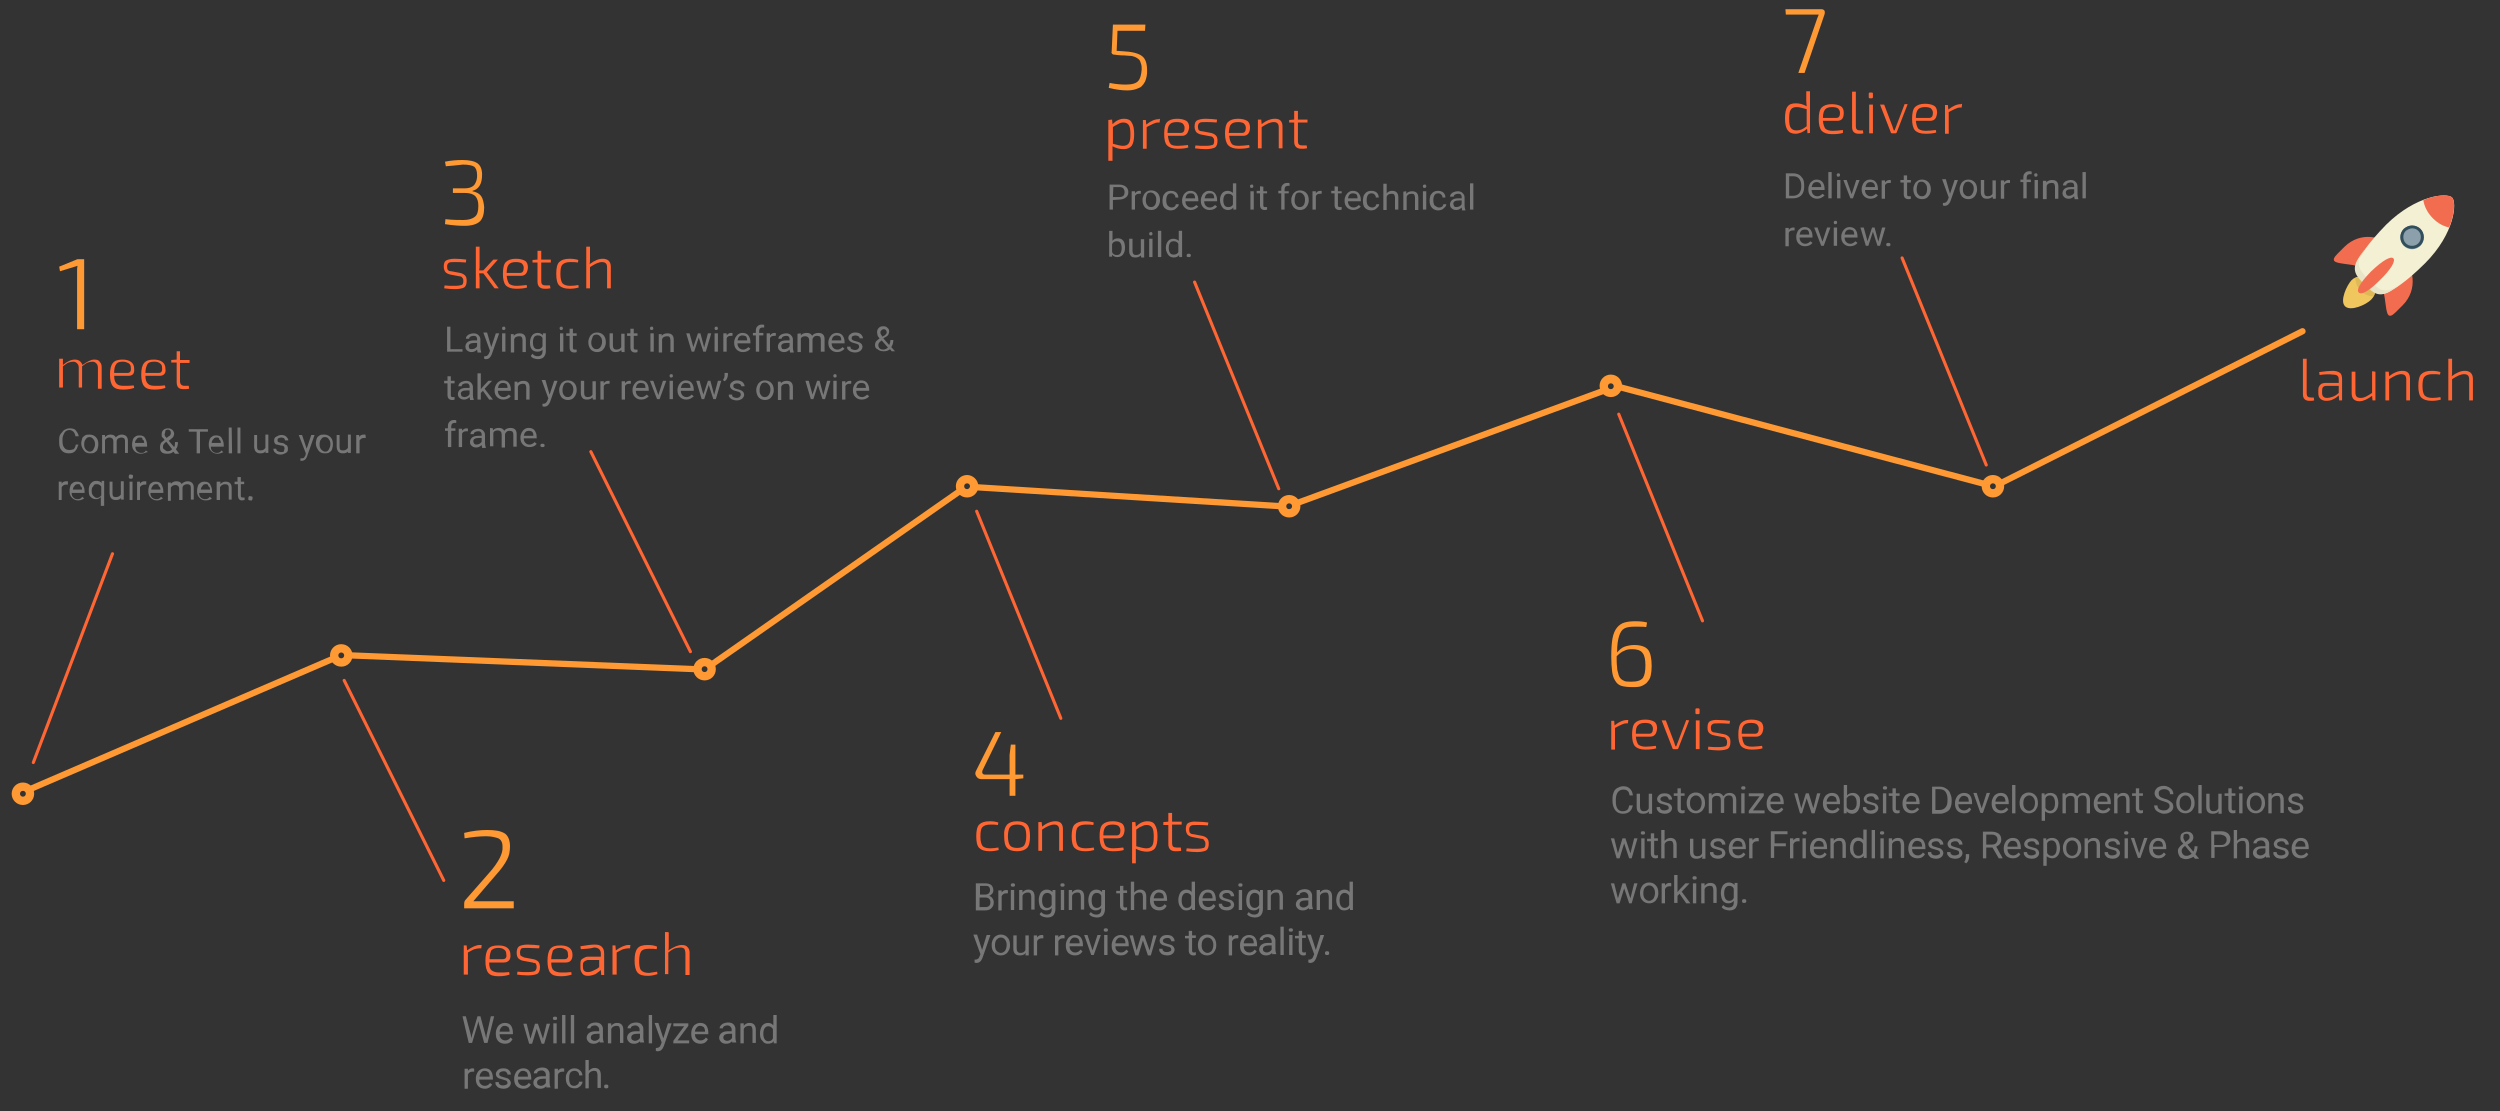 <svg viewBox="0 0 600 266.7" xmlns="http://www.w3.org/2000/svg" xmlns:xlink="http://www.w3.org/1999/xlink"><rect x="0" y="0" width="600" height="266.7" fill="#333333" stroke="none"/><style>.st9{fill:#f93}.st10{fill:#f63}.st11{fill:#777}.st12,.st14{fill:none;stroke:#f63;stroke-width:.75;stroke-linecap:round}.st14{stroke:#f93;stroke-width:1.5}</style><path d="M569.1 67.3c1.3 1.3 1.3 3.3 0 4.6s-5 2.9-6.3 1.6.4-5 1.6-6.3c1.3-1.2 3.4-1.2 4.7.1z" fill="#efc75e"/><defs><path id="i" d="M560.1 46.9H589v29h-28.9z"/></defs><clipPath id="h"><use xlink:href="#i"/></clipPath><path d="M565.3 66.7c0 2.4 1.9 4.4 4.3 4.4h.1c.6-1.2.4-2.8-.6-3.8-1.1-1-2.6-1.2-3.8-.6z" clip-path="url(#h)" fill="#deb957"/><defs><path id="g" d="M560.1 46.9H589v29h-28.9z"/></defs><clipPath id="f"><use xlink:href="#g"/></clipPath><path d="M575.7 60.2c3.9 3.9 4.6 9.3 1 13l-1.7 1.7c-3.7 3.7-1.1-5.1-5-9s-12.7-1.3-9-5l1.7-1.7c3.7-3.6 9.1-2.9 13 1z" clip-path="url(#f)" fill="#f26c4f"/><defs><path id="e" d="M560.1 46.9H589v29h-28.9z"/></defs><clipPath id="d"><use xlink:href="#e"/></clipPath><path d="M588.5 47.4c1.2 1.2.7 8.6-6.5 15.8-4.7 4.7-7.7 6.3-7.7 6.3-3.1 2.1-4.6.7-6.6-1.3s-3.5-3.5-1.3-6.6c0 0 1.7-3 6.3-7.7 7.2-7.1 14.6-7.7 15.8-6.5z" clip-path="url(#d)" fill="#f4f0d3"/><path d="M575.5 68.6c-3.3 2.2-4.9.7-6.9-1.4-2.1-2.1-3.6-3.6-1.4-6.9l.3-.5c-.9 1.2-1.3 1.9-1.3 1.9-2.1 3.1-.7 4.6 1.3 6.6s3.5 3.4 6.6 1.3c0 0 1.4-.8 3.8-2.8-1.5 1.3-2.4 1.8-2.4 1.8z" fill="#e8e4c8"/><path d="M580.9 55c1.1 1.1 1.1 2.9 0 4s-2.9 1.1-4 0-1.1-2.9 0-4 2.9-1.1 4 0z" fill="#8ba0ab"/><path d="M574.4 62c.6.6-.5 2.6-3.3 5.3-2.8 2.8-4.4 3.5-5 2.9s.2-2.2 2.9-5c2.8-2.7 4.8-3.8 5.4-3.2z" fill="#f26c4f"/><defs><path id="c" d="M560.1 46.9H589v29h-28.9z"/></defs><clipPath id="b"><use xlink:href="#c"/></clipPath><path d="M578.9 54.8c.6 0 1.1.2 1.5.6s.6.9.6 1.5-.2 1.1-.6 1.5-.9.6-1.5.6-1.1-.2-1.5-.6-.6-.9-.6-1.5.2-1.1.6-1.5c.4-.3 1-.6 1.5-.6m0-.7c-.7 0-1.4.3-2 .8-1.1 1.1-1.1 2.9 0 4 .5.5 1.3.8 2 .8s1.4-.3 2-.8c1.1-1.1 1.1-2.9 0-4-.5-.5-1.3-.8-2-.8z" clip-path="url(#b)" fill="#324d5b"/><defs><path id="a" d="M560.1 46.9H589v29h-28.9z"/></defs><clipPath id="j"><use xlink:href="#a"/></clipPath><path d="M581.6 48c.2 1.5 1 3.1 2.3 4.4 1.2 1.2 2.5 1.9 3.9 2.2 1.5-3.7 1.4-6.5.7-7.2s-3.4-.8-6.9.6z" clip-path="url(#j)" fill="#f26c4f"/><path class="st9" d="M20.1 79h-1.6V65.1c0-.4 0-.9.1-1.3l-4.2 1.3-.2-1.1 4.4-1.8h1.6V79h-.1z"/><path class="st10" d="M15.1 86.4v1.2c1.1-.9 2-1.3 2.9-1.3s1.5.5 1.8 1.3c1.1-.8 2-1.3 2.8-1.3.6 0 1.1.1 1.3.5.4.4.5.8.5 1.4v5.1h-.9v-5c0-.5-.1-.8-.4-1.1-.2-.2-.5-.4-.9-.4s-.7.1-1.1.2-.8.5-1.4.9V93h-.8v-4.7c0-.5-.1-.8-.4-1.1-.2-.2-.5-.4-.9-.4s-.7.1-1.1.2-.8.5-1.4.9V93h-.9v-6.9h.9v.3zM30.8 90.2h-3.4c0 .9.2 1.5.6 1.9s.9.5 1.8.5c.7 0 1.5 0 2.3-.1l.1.6c-.6.2-1.4.4-2.6.4s-2-.2-2.5-.8-.7-1.5-.7-2.8.2-2.2.7-2.8 1.3-.8 2.3-.8c.9 0 1.6.2 2.1.6s.7.9.7 1.6c.1 1.1-.3 1.7-1.4 1.7zm-3.4-.7h3.2c.6 0 .9-.4.8-1.2 0-.5-.1-.8-.5-1.1-.4-.2-.8-.4-1.4-.4-.8 0-1.4.2-1.6.6-.4.5-.5 1.2-.5 2.1zM38.3 90.2h-3.4c0 .9.2 1.5.6 1.9s.9.5 1.8.5c.7 0 1.5 0 2.3-.1l.1.6c-.6.2-1.4.4-2.6.4s-2-.2-2.5-.8-.7-1.5-.7-2.8.2-2.2.7-2.8 1.3-.8 2.3-.8c.9 0 1.6.2 2.1.6s.7.9.7 1.6c.2 1.1-.4 1.7-1.4 1.7zm-3.4-.7h3.2c.6 0 .9-.4.8-1.2 0-.5-.1-.8-.5-1.1s-.8-.4-1.4-.4c-.8 0-1.4.2-1.6.6-.3.5-.5 1.2-.5 2.1zM45.3 92.6l.1.7c-.5.1-.9.1-1.4.1-1.2 0-1.6-.6-1.6-1.8V87h-1.3v-.6l1.3-.1v-2h.8v2.1h2.3v.7h-2.3v4.4c0 .7.4 1.1 1.1 1.1h1zM110.2 66.3l-2.1-.4c-.5-.1-.9-.3-1.2-.6-.2-.3-.4-.7-.4-1.3 0-.8.2-1.3.6-1.5s1.1-.4 2-.4c1 0 2 .1 2.8.2l-.1.7c-1.1-.1-2-.1-2.6-.1-.8 0-1.3 0-1.5.2-.2.1-.4.4-.4.9 0 .4.1.7.2.8.2.2.4.3.8.3l2.1.4c.5.1.9.3 1.2.6s.4.7.4 1.3c0 .8-.2 1.3-.6 1.6-.4.2-1.2.4-2.2.4-.9 0-1.8-.1-2.6-.2l.1-.7c.7.1 1.5.1 2.4.1.8 0 1.4-.1 1.7-.2s.4-.5.4-1c0-.4-.1-.6-.3-.8 0-.1-.3-.3-.7-.3zM116 65.6h-1c0 .4.1.7.1 1.2v2.4h-.9v-10h.9v4.5c0 .4 0 .8-.1 1.2h1l2.4-2.6h1.1l-2.3 2.6c-.1.2-.3.3-.4.4.1.1.3.3.4.5l2.5 3.4h-1l-2.7-3.6zM125 66.2h-3.4c.1.9.3 1.5.6 1.9.4.3.9.5 1.8.5.7 0 1.5-.1 2.4-.2l.1.6c-.6.2-1.5.3-2.6.3-1.2 0-2-.3-2.5-.8-.5-.6-.7-1.5-.7-2.8s.2-2.3.7-2.8 1.3-.8 2.4-.8c1 0 1.7.2 2.2.5s.7.9.7 1.6c-.1 1.3-.6 2-1.7 2zm-3.4-.7h3.2c.6 0 .9-.4.9-1.2 0-.5-.2-.8-.5-1.1-.3-.2-.8-.3-1.4-.3-.8 0-1.4.2-1.7.6-.3.3-.5 1-.5 2zM132 68.5l.1.7c-.5.1-.9.1-1.4.1-1.1 0-1.7-.6-1.7-1.7V63h-1.2v-.6l1.2-.1v-2.1h.9v2.1h2.3v.7h-2.3v4.5c0 .7.3 1 1 1h1.1zM138.8 68.4l.1.6c-.7.2-1.4.3-2.2.3-1.2 0-2-.3-2.5-.8s-.7-1.5-.7-2.8.2-2.3.7-2.8 1.3-.8 2.5-.8c.8 0 1.5.1 2.1.3l-.1.6c-.5-.1-1.1-.1-1.8-.1-.9 0-1.5.2-1.9.6s-.5 1.2-.5 2.3.2 1.8.5 2.2c.4.4 1 .6 1.9.6.7 0 1.4-.1 1.9-.2zM141.6 59.2v2.9c0 .6 0 1-.1 1.3 1.2-.9 2.2-1.3 3.2-1.3.6 0 1.1.2 1.4.5s.5.8.5 1.4v5.2h-.9v-5c0-.5-.1-.8-.3-1s-.5-.3-.9-.3-.8.1-1.3.3c-.4.2-1 .5-1.6.9v5.1h-.9v-10h.9zM266.9 28.7l.1 1.1c.9-.9 1.8-1.3 2.8-1.3.9 0 1.5.3 1.8.9.4.6.6 1.5.6 2.8s-.2 2.2-.6 2.8c-.4.5-1.1.8-1.9.8-.9 0-1.8-.2-2.7-.7v3.5h-1v-9.8l.9-.1zm.2 1.8v4c1 .3 1.9.5 2.4.5.7 0 1.1-.2 1.4-.6s.4-1.1.4-2.2c0-1-.1-1.8-.4-2.2s-.7-.6-1.3-.6c-.4 0-.8.1-1.1.3s-.9.4-1.4.8zM278.4 28.5l-.1.9h-.3c-.4 0-.8.1-1.2.3s-.9.4-1.6.8v5.2h-.9v-6.9h.7l.1 1.1c1.1-.9 2.1-1.3 3-1.3l.3-.1zM283.7 32.6h-3.4c.1.9.3 1.5.6 1.9s.9.5 1.8.5c.7 0 1.5-.1 2.4-.2l.1.6c-.6.2-1.5.3-2.6.3-1.2 0-2-.3-2.5-.8s-.7-1.5-.7-2.8.2-2.3.7-2.8 1.3-.8 2.4-.8c1 0 1.7.2 2.2.5s.7.9.7 1.6c-.2 1.3-.7 2-1.7 2zm-3.5-.7h3.2c.6 0 .9-.4.9-1.2 0-.5-.2-.8-.5-1.1-.3-.2-.8-.3-1.4-.3-.8 0-1.4.2-1.7.6-.3.3-.5 1-.5 2zM290.4 32.7l-2.1-.4c-.5-.1-.9-.3-1.2-.6-.2-.3-.4-.7-.4-1.3 0-.8.2-1.3.6-1.5s1.1-.4 2-.4c1 0 2 .1 2.8.2l-.1.7c-1.1-.1-2-.1-2.6-.1-.8 0-1.3 0-1.5.2-.2.1-.4.4-.4.9 0 .4.1.7.2.8.2.2.4.3.8.3l2.1.4c.5.1.9.3 1.2.6s.4.7.4 1.3c0 .8-.2 1.3-.6 1.6-.4.2-1.2.4-2.2.4-.9 0-1.8-.1-2.6-.2l.1-.7c.7.1 1.5.1 2.4.1.8 0 1.4-.1 1.7-.2s.4-.5.4-1c0-.4-.1-.6-.3-.8 0-.1-.3-.3-.7-.3zM298.4 32.6H295c.1.9.3 1.5.6 1.9s.9.5 1.8.5c.7 0 1.5-.1 2.4-.2l.1.6c-.6.2-1.5.3-2.6.3-1.2 0-2-.3-2.5-.8s-.8-1.5-.8-2.8.2-2.3.7-2.8 1.3-.8 2.4-.8c1 0 1.7.2 2.2.5s.7.9.7 1.6c0 1.3-.6 2-1.6 2zm-3.5-.7h3.2c.6 0 .9-.4.9-1.2 0-.5-.2-.8-.5-1.1-.3-.2-.8-.3-1.4-.3-.8 0-1.4.2-1.7.6-.3.3-.4 1-.5 2zM302.7 28.7l.1 1.1c1.1-.9 2.2-1.3 3.2-1.3 1.2 0 1.8.6 1.8 1.9v5.2h-.9v-5c0-.5-.1-.8-.3-1s-.5-.3-.9-.3-.8.1-1.3.3c-.4.2-1 .5-1.6.9v5.1h-.9v-6.9h.8zM313.6 34.9l.1.7c-.5.1-1 .1-1.4.1-1.1 0-1.7-.6-1.7-1.7v-4.6h-1.2v-.6l1.2-.1v-2.1h.9v2.1h2.3v.7h-2.3v4.5c0 .7.3 1 1 1h1.1zM433.8 32l-.1-1.1c-.9.8-1.9 1.2-2.8 1.2s-1.5-.3-1.9-.9-.6-1.5-.6-2.8.2-2.3.6-2.8c.4-.6 1.1-.8 2-.8s1.7.2 2.6.7c0-.3-.1-.8-.1-1.4v-2.2h.9v10l-.6.1zm-.2-1.7v-4.1c-1-.3-1.8-.5-2.4-.5-.7 0-1.1.2-1.4.6s-.4 1.1-.4 2.2.1 1.8.4 2.2.7.6 1.4.6c.4 0 .8-.1 1.1-.2s.8-.4 1.3-.8zM440.9 29h-3.4c.1.9.3 1.5.6 1.9.4.3.9.5 1.8.5.7 0 1.5-.1 2.4-.2v.7c-.6.2-1.5.3-2.6.3-1.2 0-2-.3-2.5-.8-.5-.6-.7-1.5-.7-2.8s.2-2.3.7-2.8 1.3-.8 2.4-.8c1 0 1.7.2 2.2.5s.7.9.7 1.6c0 1.3-.5 1.9-1.6 1.9zm-3.4-.7h3.2c.6 0 .9-.4.9-1.2 0-.5-.2-.8-.5-1.1-.3-.2-.8-.3-1.4-.3-.8 0-1.4.2-1.7.6s-.5 1-.5 2zM445.4 22v8.3c0 .7.3 1 1 1h.7l.1.7c-.3.1-.6.1-1.1.1s-.9-.1-1.2-.4-.4-.7-.4-1.2V22h.9zM448.8 22.2h.4c.2 0 .3.1.3.3v.8c0 .2-.1.3-.3.3h-.4c-.2 0-.3-.1-.3-.3v-.8c0-.2.1-.3.3-.3zm.7 9.8h-.9v-6.9h.9V32zM457.8 25.1l-2.6 6.7c-.1.2-.2.2-.3.2h-.8c-.2 0-.3-.1-.3-.2l-2.6-6.7h1l1.9 5c.1.1.1.4.2.6.1.3.2.5.2.6h.2l.5-1.3 1.9-5h.7v.1zM463.2 29h-3.4c.1.9.3 1.5.6 1.9.4.3.9.5 1.8.5.7 0 1.5-.1 2.4-.2l.1.6c-.6.2-1.5.3-2.6.3-1.2 0-2-.3-2.5-.8-.5-.6-.7-1.5-.7-2.8s.2-2.3.7-2.8 1.3-.8 2.4-.8c1 0 1.7.2 2.2.5s.7.9.7 1.6c-.1 1.4-.6 2-1.7 2zm-3.4-.7h3.2c.6 0 .9-.4.9-1.2 0-.5-.2-.8-.5-1.1-.3-.2-.8-.3-1.4-.3-.8 0-1.4.2-1.7.6s-.5 1-.5 2zM470.9 24.9l-.1.9h-.3c-.4 0-.8.1-1.2.3s-.9.4-1.6.8v5.2h-.9v-6.9h.7l.1 1.1c1.1-.9 2.1-1.3 3-1.3l.3-.1zM553.6 86.1v8.3c0 .7.3 1 1 1h.7l.1.7c-.3.1-.6.1-1.1.1s-.9-.1-1.2-.4-.4-.7-.4-1.2v-8.5h.9zM556.7 90l-.1-.7c1.4-.2 2.5-.3 3.3-.3.7 0 1.3.2 1.7.5s.5.9.5 1.6v5h-.7l-.1-1.2c-.3.3-.8.7-1.3.9-.5.3-1.1.4-1.7.4s-1.1-.2-1.4-.5c-.4-.3-.5-.8-.5-1.4v-.8c0-.5.2-.9.5-1.2s.8-.4 1.3-.4h3.1v-.7c0-.5-.1-.8-.3-1s-.6-.3-1.1-.3c-.9-.1-1.9-.1-3.2.1zm.6 3.7v.6c0 .8.4 1.2 1.2 1.2.4 0 .9-.1 1.4-.3s1-.5 1.4-.9v-1.7h-2.9c-.8 0-1.1.4-1.1 1.1zM570.1 89.2v6.9h-.7l-.1-1.1c-1.1.8-2.1 1.3-3 1.3-1.2 0-1.9-.6-1.9-1.9v-5.2h.9v5c0 .5.1.8.3 1s.5.3 1 .3c.4 0 .8-.1 1.2-.3s.9-.5 1.5-.9v-5.2l.8.1zM573.3 89.2l.1 1.1c1.1-.9 2.2-1.3 3.2-1.3 1.2 0 1.8.6 1.8 1.9v5.2h-.9v-5c0-.5-.1-.8-.3-1s-.5-.3-.9-.3-.8.1-1.3.3c-.4.2-1 .5-1.6.9v5.1h-.9v-6.9h.8zM585.7 95.3l.1.6c-.7.2-1.4.3-2.2.3-1.2 0-2-.3-2.5-.8s-.7-1.5-.7-2.8.2-2.3.7-2.8 1.3-.8 2.5-.8c.8 0 1.5.1 2.1.3l-.1.6c-.5-.1-1.1-.1-1.8-.1-.9 0-1.5.2-1.9.6s-.5 1.2-.5 2.3.2 1.8.5 2.2c.4.4 1 .6 1.9.6.7 0 1.4-.1 1.9-.2zM588.5 86.1V89c0 .6 0 1-.1 1.3 1.2-.9 2.2-1.3 3.2-1.3.6 0 1.1.2 1.4.5s.5.8.5 1.4v5.2h-.9v-5c0-.5-.1-.8-.3-1s-.5-.3-.9-.3-.8.1-1.3.3c-.4.2-1 .5-1.6.9v5.1h-.9v-10h.9zM390.8 172.7l-.1.9h-.3c-.4 0-.8.1-1.2.3s-.9.4-1.6.8v5.2h-.9V173h.7l.1 1.1c1.1-.9 2.1-1.3 3-1.3h.3v-.1zM396 176.8h-3.4c.1.9.3 1.5.6 1.9.4.3.9.5 1.8.5.7 0 1.5-.1 2.4-.2l.1.6c-.6.2-1.5.3-2.6.3-1.2 0-2-.3-2.5-.8-.5-.6-.7-1.5-.7-2.8s.2-2.3.7-2.8 1.3-.8 2.4-.8c1 0 1.7.2 2.2.5s.7.9.7 1.6c-.1 1.3-.6 2-1.7 2zm-3.4-.7h3.2c.6 0 .9-.4.9-1.2 0-.5-.2-.8-.5-1.1-.3-.2-.8-.3-1.4-.3-.8 0-1.4.2-1.7.6-.4.3-.5 1-.5 2zM405.4 172.9l-2.6 6.7c-.1.2-.2.2-.3.2h-.8c-.2 0-.3-.1-.3-.2l-2.6-6.7h1l1.9 5c.1.1.1.4.2.6.1.3.2.5.2.6h.2l.5-1.3 1.9-5 .7.1zM407.2 170h.4c.2 0 .3.1.3.3v.8c0 .2-.1.3-.3.3h-.4c-.2 0-.3-.1-.3-.3v-.8c0-.2.1-.3.3-.3zm.7 9.8h-.9v-6.9h.9v6.9zM413.5 176.9l-2.1-.4c-.5-.1-.9-.3-1.2-.6s-.4-.7-.4-1.3c0-.8.2-1.3.6-1.5s1.1-.4 2-.3c1 0 2 .1 2.8.2l-.1.7c-1.1-.1-2-.1-2.6-.1-.8 0-1.3 0-1.5.2-.2.1-.4.4-.4.9 0 .4.1.7.2.8.2.2.4.3.8.3l2.1.4c.5.1.9.3 1.2.6s.4.7.4 1.3c0 .8-.2 1.3-.6 1.6-.4.2-1.2.4-2.2.4-.9 0-1.8-.1-2.6-.2l.1-.7c.7.1 1.5.1 2.4.1.8 0 1.4-.1 1.7-.2s.4-.5.4-1c0-.4-.1-.6-.3-.8 0-.2-.3-.4-.7-.4zM421.5 176.8h-3.4c.1.9.3 1.5.6 1.9.4.3.9.5 1.8.5.7 0 1.5-.1 2.4-.2l.1.6c-.6.2-1.5.3-2.6.3-1.2 0-2-.3-2.5-.8-.5-.6-.7-1.5-.7-2.8s.2-2.3.7-2.8 1.3-.8 2.4-.8c1 0 1.7.2 2.2.5s.7.9.7 1.6c-.1 1.3-.7 2-1.7 2zm-3.5-.7h3.2c.6 0 .9-.4.9-1.2 0-.5-.2-.8-.5-1.1-.3-.2-.8-.3-1.4-.3-.8 0-1.4.2-1.7.6-.3.3-.5 1-.5 2zM239.6 203.4l.1.6c-.7.2-1.4.3-2.2.3-1.2 0-2-.3-2.5-.8s-.7-1.5-.7-2.8.2-2.3.7-2.8 1.3-.8 2.5-.8c.8 0 1.5.1 2.1.3l-.1.6c-.5-.1-1.1-.1-1.8-.1-.9 0-1.5.2-1.9.6s-.5 1.2-.5 2.3.2 1.8.5 2.2 1 .6 1.9.6c.7 0 1.3-.1 1.9-.2zM241.7 197.9c.5-.5 1.3-.8 2.4-.8s2 .3 2.4.8c.5.5.7 1.5.7 2.8s-.2 2.3-.7 2.8-1.3.8-2.4.8-2-.3-2.4-.8c-.5-.5-.7-1.5-.7-2.8-.1-1.3.2-2.2.7-2.8zm4.1.6c-.3-.4-.9-.6-1.7-.6s-1.4.2-1.7.6-.5 1.2-.5 2.2.2 1.8.5 2.2.9.6 1.7.6 1.4-.2 1.7-.6.5-1.2.5-2.2-.1-1.8-.5-2.2zM250 197.3l.1 1.1c1.1-.9 2.2-1.3 3.2-1.3 1.2 0 1.8.6 1.8 1.9v5.2h-.9v-5c0-.5-.1-.8-.3-1s-.5-.3-.9-.3-.8.1-1.3.3-1 .5-1.6.9v5.1h-.9v-6.9h.8zM262.5 203.4l.1.6c-.7.2-1.4.3-2.2.3-1.2 0-2-.3-2.5-.8s-.7-1.5-.7-2.8.2-2.3.7-2.8 1.3-.8 2.5-.8c.8 0 1.5.1 2.1.3l-.1.6c-.5-.1-1.1-.1-1.8-.1-.9 0-1.5.2-1.9.6s-.5 1.2-.5 2.3.2 1.8.5 2.2 1 .6 1.9.6c.7 0 1.4-.1 1.9-.2zM268.2 201.2h-3.4c.1.9.3 1.5.6 1.9.4.3.9.5 1.8.5.7 0 1.5-.1 2.4-.2l.1.6c-.6.2-1.5.3-2.6.3-1.2 0-2-.3-2.5-.8-.5-.6-.7-1.5-.7-2.8s.2-2.3.7-2.8 1.3-.8 2.4-.8c1 0 1.7.2 2.2.5s.7.9.7 1.6c-.1 1.3-.6 2-1.7 2zm-3.4-.7h3.2c.6 0 .9-.4.9-1.2 0-.5-.2-.8-.5-1.1-.3-.2-.8-.3-1.4-.3-.8 0-1.4.2-1.7.6-.3.3-.5 1-.5 2zM272.5 197.3l.1 1.1c.9-.9 1.8-1.3 2.8-1.3.9 0 1.5.3 1.8.9.4.6.6 1.5.6 2.8s-.2 2.2-.6 2.8c-.4.5-1.1.8-1.9.8-.9 0-1.8-.2-2.7-.7v3.5h-.9v-9.9h.8zm.2 1.8v4c1 .3 1.9.5 2.4.5.7 0 1.1-.2 1.4-.6s.4-1.1.4-2.2c0-1-.1-1.8-.4-2.2s-.7-.6-1.3-.6c-.4 0-.8.1-1.1.3-.4.1-.9.4-1.4.8zM283.4 203.5l.1.7c-.5.1-.9.1-1.4.1-1.1 0-1.7-.6-1.7-1.7V198h-1.2v-.7l1.2-.1v-2.1h.9v2.1h2.3v.7h-2.3v4.5c0 .7.3 1 1 1h1.1v.1zM288.3 201.3l-2.1-.4c-.5-.1-.9-.3-1.2-.6-.2-.3-.4-.7-.4-1.3 0-.8.2-1.3.6-1.5s1.1-.4 2-.3c1 0 2 .1 2.8.2l-.1.7c-1.1-.1-2-.1-2.6-.1-.8 0-1.3 0-1.5.2-.2.1-.4.4-.4.9 0 .4.1.7.2.8.2.2.4.3.8.3l2.1.4c.5.1.9.3 1.2.6s.4.7.4 1.3c0 .8-.2 1.3-.6 1.6-.4.2-1.2.4-2.2.4-.9 0-1.8-.1-2.6-.2l.1-.7c.7.1 1.5.1 2.4.1.8 0 1.4-.1 1.7-.2s.4-.5.4-1c0-.4-.1-.6-.3-.8 0-.2-.3-.4-.7-.4zM115.6 226.8l-.1.8h-.4c-.4 0-.8.1-1.2.2s-1 .5-1.6.8v5.3h-1v-7h.7l.1 1.2c1.1-.8 2.2-1.3 3-1.3h.5zM120.9 231h-3.5c0 1 .2 1.6.6 1.9s1 .5 1.8.5c.7 0 1.6 0 2.4-.1l.1.6c-.6.2-1.4.4-2.6.4s-2-.2-2.5-.8-.7-1.6-.7-2.9.2-2.3.7-2.9 1.3-.8 2.4-.8c1 0 1.7.2 2.2.6s.7 1 .7 1.7c.1 1.1-.5 1.8-1.6 1.8zm-3.4-.8h3.2c.6 0 1-.4.8-1.2 0-.5-.1-.8-.5-1.1s-.8-.4-1.4-.4c-.8 0-1.3.2-1.7.6-.2.5-.4 1.1-.4 2.1zM127.8 231l-2.2-.4c-.6-.1-1-.4-1.2-.6s-.4-.7-.4-1.3c0-.8.2-1.3.6-1.6.4-.2 1.1-.4 2-.4 1.1 0 2 .1 2.9.2l-.1.7c-1.2 0-2-.1-2.6-.1-.7 0-1.3 0-1.6.1-.2.1-.4.5-.4 1 0 .4.1.7.2.8s.5.2.8.4l2.2.4c.6.1 1 .4 1.2.6s.4.7.4 1.3c0 .8-.2 1.3-.6 1.6-.4.2-1.2.4-2.3.4-1 0-1.8-.1-2.6-.2l.1-.7c.7.1 1.6.1 2.4.1s1.4-.1 1.7-.2c.2-.1.5-.5.5-1 0-.4-.1-.6-.2-.8-.1-.3-.5-.1-.8-.3zM135.8 231h-3.5c0 1 .2 1.6.6 1.9s1 .5 1.8.5c.7 0 1.6 0 2.4-.1l.1.6c-.6.2-1.4.4-2.6.4s-2-.2-2.5-.8-.7-1.6-.7-2.9.2-2.3.7-2.9 1.3-.8 2.4-.8c1 0 1.7.2 2.2.6s.7 1 .7 1.7c0 1.1-.5 1.8-1.6 1.8zm-3.5-.8h3.2c.6 0 1-.4.8-1.2 0-.5-.1-.8-.5-1.1-.4-.2-.8-.4-1.4-.4-.8 0-1.3.2-1.7.6-.1.5-.4 1.1-.4 2.1zM139.4 227.8l-.1-.7c1.3-.2 2.5-.4 3.4-.4.7 0 1.3.1 1.7.5s.6.8.6 1.7v5.1h-.7l-.1-1.2c-.4.4-.8.6-1.3 1-.6.2-1.1.4-1.7.4s-1.1-.1-1.4-.5-.5-.8-.5-1.4v-1c0-.6.1-1 .5-1.2s.7-.5 1.3-.5h3.1v-.7c0-.5-.1-.8-.4-1.1-.2-.2-.6-.4-1.2-.4-1 .3-2 .3-3.2.4zm.5 3.7v.6c0 .8.4 1.2 1.2 1.2.4 0 .8-.1 1.4-.4.5-.2 1-.5 1.3-.8v-1.7H141c-.7.2-1.1.5-1.1 1.1zM151.3 226.8l-.1.8h-.4c-.4 0-.8.1-1.2.2s-1 .5-1.6.8v5.3h-1v-7h.7l.1 1.2c1.1-.8 2.2-1.3 3-1.3h.5zM157.7 233.2l.1.6c-.7.2-1.4.4-2.3.4-1.2 0-2-.2-2.5-.8s-.7-1.6-.7-2.9.2-2.3.7-2.9 1.3-.8 2.5-.8c.8 0 1.6.1 2.2.4l-.1.6c-.5-.1-1.1-.1-1.8-.1-1 0-1.6.2-1.9.6s-.5 1.2-.5 2.3.1 1.9.5 2.3 1 .6 1.9.6c.6-.1 1.3-.2 1.9-.3zM160.5 223.9v2.9c0 .6 0 1-.1 1.3 1.2-.8 2.3-1.3 3.2-1.3.6 0 1.1.1 1.4.5.4.4.5.8.5 1.4v5.3h-1v-5.1c0-.5-.1-.8-.2-1.1-.1-.2-.5-.4-1-.4-.4 0-.8.1-1.3.2-.5.2-1 .5-1.6 1v5.2h-.8v-10.1h.8l.1.2z"/><path class="st9" d="M107 39.9l-.2-1.1c1.5-.3 2.9-.4 4.2-.4 1.7 0 2.9.3 3.6.8s1.1 1.4 1.1 2.7c0 2.3-.8 3.5-2.3 3.9v.1c1 .2 1.7.6 2.1 1.2s.6 1.5.7 2.6c0 1.6-.3 2.7-1 3.4s-2 1.1-3.7 1.1c-1.3 0-2.8-.1-4.7-.4l.1-1.2c1.7.2 3.2.2 4.3.2 1.3 0 2.2-.3 2.8-.8s.8-1.4.8-2.6c0-1-.2-1.7-.7-2.3-.5-.5-1.3-.8-2.6-.8h-2.8v-1.1h2.8c.6 0 1.2-.1 1.6-.3s.7-.4.9-.8c.2-.3.3-.6.4-1 .1-.3.1-.7.1-1.1 0-1-.3-1.7-.7-2-.5-.3-1.4-.5-2.7-.5-1.6.2-2.9.3-4.1.4zM274.8 7.4h-6.6l-.2 4.8 1.5.1c2.2.1 3.7.5 4.5 1.1.9.6 1.3 1.8 1.3 3.5 0 .5 0 1-.1 1.4s-.2.9-.4 1.3-.5.8-.8 1.1-.8.5-1.4.7-1.3.3-2.1.3c-1.3 0-2.7-.2-4.4-.6l.2-1.2c1.5.3 2.8.4 3.9.4 1.5 0 2.5-.3 3-.9s.7-1.5.8-2.7c0-.5 0-.9-.1-1.2l-.3-.9c-.1-.2-.3-.4-.6-.6s-.5-.3-.8-.4-.6-.2-1.1-.2-.9-.1-1.3-.1-1 0-1.7-.1l-.8-.1c-.2 0-.3-.1-.4-.2s-.2-.3-.1-.5l.3-6.5h7.8l-.1 1.5zM428.5 2.2h8.5c.8 0 1.1.4.9 1.2l-4.8 14.1h-1.5l4.5-13c0-.1.2-.4.4-1h-7.9l-.1-1.3zM395.3 149.4l-.2 1.1c-.6-.1-1.5-.1-2.7-.1-1.1 0-1.9.1-2.5.4s-1 .9-1.3 1.8-.5 2.2-.5 4c.6-.7 1.2-1.2 1.8-1.4s1.4-.4 2.3-.4c1.6 0 2.7.4 3.3 1.1s.9 2.1.9 4c0 .9-.1 1.6-.2 2.1s-.3 1.1-.7 1.5c-.3.5-.8.8-1.4 1.1s-1.5.3-2.4.3c-1.1 0-1.9-.1-2.6-.3-.6-.2-1.1-.6-1.5-1.3-.4-.6-.6-1.4-.7-2.2-.1-.9-.2-2-.2-3.5 0-1.8.1-3.3.3-4.4s.6-2 1.1-2.6 1.1-1 1.8-1.2 1.5-.3 2.6-.3 2.1.1 2.8.3zm-3.7 14.2c1.4 0 2.2-.3 2.7-.9.4-.6.6-1.6.6-3s-.2-2.4-.7-3c-.4-.6-1.3-.9-2.5-.9-.7 0-1.4.1-1.9.4-.6.2-1.2.7-1.8 1.3v.1c0 1 0 1.8.1 2.4 0 .6.1 1.1.3 1.7.1.5.3.9.6 1.2s.6.4 1 .6c.4.1 1 .1 1.6.1zM245.6 186.8l-1.9.2v4h-1.4v-4h-6.7c-.6 0-1-.2-1.3-.7-.3-.4-.3-.9 0-1.4l4.6-9.2h1.4l-4.5 9.2c-.1.3-.1.5 0 .7s.3.3.6.3h5.9v-4.7l.3-2.5h1.1v7.2h1.9v.9zM111.5 201.2l-.1-1.3c2-.5 3.8-.7 5.5-.7 1.9 0 3.2.2 4.2.8.8.5 1.3 1.6 1.3 3.1 0 1.2-.2 2.3-.7 3.2-.5 1-1.4 2.3-2.6 3.6l-5.5 6.4h9.7v1.7h-11.9v-1.1c0-.4.1-.6.2-.8l5.7-6.5c1.2-1.3 2-2.5 2.6-3.6.5-1 .8-1.9.7-2.9 0-1-.4-1.6-1-1.9-.6-.2-1.6-.5-2.9-.5-1.6 0-3.4.2-5.2.5z"/><path class="st11" d="M18.7 106.9c-.1.6-.4 1.1-.7 1.4-.4.4-.9.5-1.5.5-.7 0-1.3-.2-1.7-.7-.5-.5-.6-1.2-.6-2v-.6c0-.6.1-1.1.4-1.4s.5-.7.8-.9c.4-.2.8-.4 1.3-.4.6 0 1.2.1 1.5.5s.6.8.7 1.4h-.8c-.1-.5-.2-.8-.5-1.1-.2-.2-.6-.4-.9-.4-.5 0-.9.2-1.2.6-.2.4-.5.9-.5 1.5v.6c0 .6.1 1.2.4 1.5.2.4.7.6 1.2.6s.8-.1 1.1-.2c.2-.2.4-.6.5-1.1h.6v.2h-.1zM19.5 106.5c0-.5.1-.8.2-1.2s.4-.6.7-.8.7-.2 1.1-.2c.6 0 1.1.2 1.5.6s.6.9.6 1.7c0 .5-.1.8-.2 1.2s-.4.6-.7.8-.7.2-1.1.2c-.6 0-1.1-.2-1.4-.6s-.7-1-.7-1.7zm.7.2c0 .5.1.8.4 1.2.2.2.6.5.9.5s.7-.1.9-.5.4-.7.4-1.3c0-.5-.1-.8-.4-1.2s-.6-.5-.9-.5-.7.1-.9.5c-.3.3-.4.7-.4 1.3zM25.2 104.4v.5c.4-.4.8-.6 1.3-.6.6 0 1.1.2 1.3.7.1-.2.4-.4.6-.5s.5-.2.8-.2c.9 0 1.5.5 1.5 1.5v2.9H30v-2.8c0-.4-.1-.6-.2-.7s-.4-.2-.7-.2c-.2 0-.5.1-.7.2s-.4.4-.4.7v2.9h-.8v-2.9c0-.6-.4-.9-.9-.9s-.8.2-1.1.6v3.2h-.7v-4.4h.7zM33.8 108.9c-.6 0-1.1-.2-1.5-.6s-.6-.9-.6-1.5v-.1c0-.5.1-.8.2-1.2s.4-.6.7-.8c.4-.2.6-.2.9-.2.6 0 1.1.2 1.3.6s.5.9.5 1.7v.4h-2.8c0 .5.1.8.4 1.1.2.2.6.4.9.4.2 0 .5 0 .7-.1s.4-.2.5-.5l.5.4c-.4 0-1 .4-1.7.4zm-.2-3.9c-.4 0-.6.1-.8.4-.2.2-.4.5-.4.9h2.2c0-.4-.1-.7-.4-.8 0-.5-.2-.5-.6-.5zM38.4 107.2c0-.2.1-.6.2-.8s.5-.5.9-.8c-.2-.4-.5-.6-.6-.7s-.1-.4-.1-.6c0-.5.1-.8.4-1.1.2-.2.6-.4 1.1-.4s.7.1 1.1.4c.2.2.4.6.4.9 0 .2-.1.5-.2.7s-.4.4-.6.6l-.5.4 1.3 1.5c.2-.4.2-.7.2-1.2h.7c0 .7-.1 1.3-.5 1.7l.8 1.1h-1l-.4-.5c-.2.2-.5.4-.7.4-.2.1-.6.1-.8.1-.6 0-1.1-.1-1.4-.5-.3-.3-.3-.7-.3-1.2zm1.8 1.1c.4 0 .8-.1 1.1-.5l-1.4-1.8-.1.1c-.5.4-.7.7-.7 1.1s.1.6.4.7c.2.2.4.4.7.4zm-.7-4.1c0 .2.1.6.5.9l.5-.4c.2-.1.4-.2.4-.4.1-.1.1-.2.1-.5 0-.2-.1-.4-.2-.5s-.4-.2-.5-.2c-.2 0-.4.1-.6.2 0 .5-.2.8-.2.9zM49.9 103.6H48v5.2h-.8v-5.2h-1.9v-.6h4.6v.6zM52.2 108.9c-.6 0-1.1-.2-1.5-.6s-.6-.9-.6-1.5v-.1c0-.5.1-.8.2-1.2s.4-.6.7-.8.6-.2.9-.2c.6 0 1.1.2 1.3.6s.5.9.5 1.7v.4h-3.1c0 .5.1.8.4 1.1.2.2.6.4.9.4.2 0 .5 0 .7-.1s.4-.2.5-.5l.5.4c-.1 0-.6.4-1.4.4zM52 105c-.4 0-.6.1-.8.4-.2.2-.4.5-.4.9H53c0-.4-.1-.7-.4-.8 0-.5-.2-.5-.6-.5zM55.7 108.8h-.8v-6.2h.7l.1 6.2zM57.7 108.8H57v-6.2h.7v6.2zM63.8 108.3c-.4.4-.7.5-1.3.5-.5 0-.8-.1-1.1-.4-.2-.2-.4-.7-.4-1.2v-2.8h.7v2.8c0 .7.2.9.8.9s.9-.2 1.2-.6v-3.2h.7v4.4h-.7l.1-.4zM68.3 107.6c0-.2-.1-.4-.2-.5s-.5-.2-.8-.2c-.4-.1-.7-.2-.9-.2s-.4-.2-.5-.4c-.1-.1-.1-.4-.1-.6 0-.4.1-.7.5-.9s.7-.4 1.2-.4.9.1 1.2.4.5.6.5.9h-.8c0-.2-.1-.4-.2-.5-.2-.1-.4-.2-.7-.2-.2 0-.5.1-.7.2s-.2.2-.2.5c0 .2.1.4.2.4s.4.2.8.2.7.2.9.4c.2.1.5.2.5.5.1.1.1.4.1.6 0 .4-.1.7-.5.9s-.7.4-1.3.4c-.4 0-.7-.1-.9-.2s-.5-.4-.6-.5c-.1-.2-.2-.5-.2-.7h.7c0 .2.1.5.4.6.2.1.5.2.7.2s.5 0 .7-.1c.1-.5.2-.6.2-.8zM73.6 107.7l1.1-3.3h.8l-1.8 5.1c-.2.7-.7 1.1-1.3 1.1h-.3v-.6h.2c.2 0 .5 0 .6-.1s.2-.2.4-.6l.1-.5-1.7-4.4h.8l1.1 3.3zM75.8 106.5c0-.5.1-.8.2-1.2s.4-.6.7-.8.7-.2 1.1-.2c.6 0 1.1.2 1.5.6s.6.9.6 1.7c0 .5-.1.8-.2 1.2s-.4.6-.7.8-.7.2-1.1.2c-.6 0-1.1-.2-1.4-.6s-.7-1-.7-1.7zm.9.2c0 .5.1.8.4 1.2.2.2.6.5.9.5.4 0 .7-.1.9-.5s.4-.7.4-1.3c0-.5-.1-.8-.4-1.2-.2-.4-.6-.5-.9-.5-.4 0-.7.1-.9.5-.3.3-.4.7-.4 1.3zM83.6 108.3c-.4.4-.7.5-1.3.5-.5 0-.8-.1-1.1-.4-.2-.2-.4-.7-.4-1.2v-2.8h.7v2.8c0 .7.2.9.8.9s.9-.2 1.2-.6v-3.2h.7v4.4h-.7v-.4h.1zM87.8 105.1h-.4c-.5 0-.8.2-1.1.6v3.1h-.8v-4.4h.7v.5c.2-.4.6-.6 1.1-.6h.4l.1.8zM16.3 116.3h-.4c-.5 0-.8.2-1.1.6v3.1h-.7v-4.4h.7v.5c.2-.4.6-.6 1.1-.6h.4v.8zM18.8 120.1c-.6 0-1.1-.2-1.5-.6s-.6-.9-.6-1.5v-.2c0-.5.1-.8.2-1.2s.4-.6.7-.8c.4-.2.6-.2.9-.2.6 0 1.1.2 1.3.6s.5.9.5 1.7v.4h-3.1c0 .5.1.8.4 1.1s.6.4.9.4c.2 0 .5 0 .7-.1s.4-.2.5-.5l.5.4c-.1.1-.7.5-1.4.5zm-.1-3.9c-.4 0-.6.1-.8.4-.2.2-.4.5-.4.9h2.2c0-.4-.1-.7-.4-.8 0-.5-.3-.5-.6-.5zM21.3 117.7c0-.7.1-1.2.5-1.7.4-.4.7-.6 1.3-.6.5 0 .9.1 1.3.5v-.5h.6v6h-.8v-2.1c-.4.4-.7.5-1.2.5-.6 0-.9-.2-1.3-.6-.3-.2-.4-.8-.4-1.5zm.7.1c0 .5.1.9.4 1.2.2.2.5.5.8.5.5 0 .8-.2 1.1-.6v-2.1c-.2-.4-.6-.6-1.1-.6-.4 0-.7.1-.8.5-.3.2-.4.6-.4 1.1zM29.1 119.5c-.4.4-.7.5-1.3.5-.5 0-.8-.1-1.1-.4-.2-.2-.4-.7-.4-1.2v-2.8h.7v2.8c0 .7.2.9.8.9s.9-.2 1.2-.6v-3.2h.7v4.4H29l.1-.4zM30.9 114.4c0-.1 0-.2.1-.4s.2-.1.4-.1c.1 0 .2 0 .4.1s.1.2.1.4c0 .1 0 .2-.1.4-.1.1-.2.1-.4.1-.1 0-.2 0-.4-.1-.1-.1-.1-.3-.1-.4zm.9 5.6h-.7v-4.4h.7v4.4zM35.1 116.3h-.4c-.5 0-.8.2-1.1.6v3.1h-.7v-4.4h.7v.5c.2-.4.6-.6 1.1-.6h.4v.8zM37.7 120.1c-.6 0-1.1-.2-1.5-.6s-.6-.9-.6-1.5v-.2c0-.5.1-.8.2-1.2s.4-.6.7-.8c.4-.2.6-.2.9-.2.6 0 1.1.2 1.3.6s.5.9.5 1.7v.4h-3.1c0 .5.1.8.4 1.1.2.2.6.4.9.4.2 0 .5 0 .7-.1s.4-.2.5-.5l.5.4c-.1.1-.7.5-1.4.5zm-.2-3.9c-.4 0-.6.1-.8.4-.2.2-.4.5-.4.9h2.2c0-.4-.1-.7-.4-.8 0-.5-.3-.5-.6-.5zM41 115.6v.5c.4-.4.8-.6 1.3-.6.6 0 1.1.2 1.3.7.1-.2.4-.4.6-.5s.5-.2.8-.2c.9 0 1.5.5 1.5 1.5v2.9h-.7v-2.8c0-.4-.1-.6-.2-.7s-.4-.2-.7-.2c-.2 0-.5.1-.7.2s-.4.4-.4.7v2.9H43v-2.7c0-.6-.4-.9-.9-.9s-.8.2-1.1.6v3.2h-.7v-4.4h.7v-.2zM49.4 120.1c-.6 0-1.1-.2-1.5-.6s-.6-.9-.6-1.5v-.2c0-.5.1-.8.2-1.2s.4-.6.7-.8c.4-.2.6-.2.9-.2.6 0 1.1.2 1.3.6s.5.9.5 1.7v.4h-3.1c0 .5.1.8.4 1.1.2.2.6.4.9.4.2 0 .5 0 .7-.1s.4-.2.5-.5l.5.4c.1.1-.5.5-1.4.5zm0-3.9c-.4 0-.6.1-.8.4s-.4.5-.4.9h2.2c0-.4-.1-.7-.4-.8 0-.5-.3-.5-.6-.5zM52.9 115.6v.6c.4-.5.8-.6 1.3-.6.9 0 1.4.5 1.4 1.5v2.8h-.7v-2.8c0-.4-.1-.6-.2-.7s-.4-.2-.7-.2c-.2 0-.5.1-.7.2s-.4.4-.5.5v3.1H52v-4.4h.9zM57.8 114.5v1.1h.8v.6h-.8v2.7c0 .1 0 .4.1.4.1.1.2.1.4.1h.4v.6c-.2 0-.4.1-.6.1-.4 0-.6-.1-.8-.4-.1-.2-.2-.5-.2-.8v-2.7h-.8v-.6h.7v-1.1h.8zM59.6 119.6c0-.1 0-.2.1-.4s.2-.1.4-.1.2 0 .4.1.1.2.1.4 0 .2-.1.4-.2.1-.4.1-.2 0-.4-.1-.1-.3-.1-.4zM108.1 83.8h2.9v.6h-3.7v-6h.8v5.4zM114.6 84.4c0-.1-.1-.2-.1-.5-.4.4-.8.6-1.3.6-.4 0-.8-.1-1.1-.4-.3-.2-.4-.6-.4-.9 0-.5.2-.8.5-1.1.4-.3.9-.4 1.5-.4h.8v-.3c0-.3-.1-.5-.2-.6-.2-.2-.4-.2-.7-.2s-.5.1-.7.2-.3.3-.3.5h-.8c0-.2.1-.4.2-.6.2-.2.4-.4.7-.5s.6-.2.9-.2c.5 0 .9.1 1.2.4s.5.6.5 1.1v2c0 .4.1.7.2 1v.1h-.9v-.2zm-1.3-.6c.2 0 .5-.1.7-.2s.4-.3.5-.5v-.8h-.6c-1 0-1.4.3-1.4.8 0 .2.1.4.2.6.1.1.3.1.6.1zM117.9 83.3L119 80h.8l-1.8 5.1c-.3.7-.7 1.1-1.4 1.1h-.1l-.3-.1v-.6h.2c.3 0 .5-.1.6-.2s.3-.3.4-.6l.2-.5-1.6-4.4h.9l1 3.5zM120.5 78.8c0-.1 0-.2.1-.3s.2-.1.3-.1.3 0 .3.1.1.2.1.3 0 .2-.1.3-.2.1-.3.1-.3 0-.3-.1c-.1-.1-.1-.2-.1-.3zm.8 5.6h-.8V80h.8v4.4zM123.3 80v.6c.3-.4.8-.6 1.4-.6 1 0 1.5.5 1.5 1.6v2.9h-.8v-2.9c0-.3-.1-.6-.2-.7-.1-.2-.4-.2-.7-.2s-.5.1-.7.2-.3.3-.4.5v3.2h-.8v-4.4h.7V80zM127.2 82.2c0-.7.2-1.2.5-1.7.3-.4.8-.6 1.3-.6.6 0 1 .2 1.3.6V80h.7v4.3c0 .6-.2 1-.5 1.4-.3.3-.8.5-1.4.5-.3 0-.7-.1-1-.2s-.6-.3-.7-.6l.4-.5c.3.4.7.6 1.2.6.4 0 .7-.1.9-.3s.3-.5.3-.9v-.4c-.3.4-.7.5-1.3.5-.5 0-1-.2-1.3-.6s-.4-.9-.4-1.6zm.7 0c0 .5.1.9.3 1.2s.5.4.9.4c.5 0 .9-.2 1.1-.7v-2c-.2-.4-.6-.6-1.1-.6-.4 0-.7.1-.9.4s-.3.8-.3 1.3zM134.3 78.8c0-.1 0-.2.1-.3s.2-.1.3-.1.3 0 .3.1.1.2.1.3 0 .2-.1.3-.2.1-.3.1-.3 0-.3-.1-.1-.2-.1-.3zm.9 5.6h-.8V80h.8v4.4zM137.5 78.9V80h.9v.6h-.9v2.8c0 .2 0 .3.1.4s.2.1.4.1h.4v.6c-.2.1-.4.1-.6.1-.3 0-.6-.1-.8-.3s-.3-.5-.3-.9v-2.8h-.8V80h.8v-1.1h.8zM141.2 82.1c0-.4.1-.8.3-1.2s.4-.6.7-.8.7-.3 1.1-.3c.6 0 1.1.2 1.5.6s.6 1 .6 1.7v.1c0 .4-.1.8-.3 1.2-.2.3-.4.6-.7.8s-.7.3-1.1.3c-.6 0-1.1-.2-1.5-.6-.4-.5-.6-1-.6-1.8zm.7.1c0 .5.1.9.4 1.2.2.3.5.4.9.4s.7-.2.9-.5.4-.7.4-1.3c0-.5-.1-.9-.4-1.2-.2-.3-.6-.5-.9-.5-.4 0-.7.1-.9.4-.2.6-.4 1-.4 1.5zM149.1 84c-.3.3-.7.5-1.3.5-.5 0-.9-.1-1.1-.4-.3-.3-.4-.7-.4-1.2V80h.8v2.9c0 .7.3 1 .8 1 .6 0 1-.2 1.2-.6v-3.2h.8v4.4h-.7l-.1-.5zM152.1 78.9V80h.9v.6h-.9v2.8c0 .2 0 .3.1.4s.2.1.4.1h.4v.6c-.2.1-.4.1-.6.1-.3 0-.6-.1-.8-.3s-.3-.5-.3-.9v-2.8h-.8V80h.8v-1.1h.8zM156 78.8c0-.1 0-.2.1-.3s.2-.1.3-.1.3 0 .3.1.1.2.1.3 0 .2-.1.3-.2.1-.3.1-.3 0-.3-.1c-.1-.1-.1-.2-.1-.3zm.9 5.6h-.8V80h.8v4.4zM158.8 80v.6c.3-.4.8-.6 1.4-.6 1 0 1.5.5 1.5 1.6v2.9h-.8v-2.9c0-.3-.1-.6-.2-.7-.1-.2-.4-.2-.7-.2s-.5.1-.7.2-.3.3-.4.5v3.2h-.8v-4.4h.7V80zM169 83.4l.9-3.4h.8l-1.3 4.4h-.6l-1.1-3.4-1.1 3.4h-.6l-1.3-4.4h.8l.9 3.3 1.1-3.3h.6l.9 3.4zM171.5 78.8c0-.1 0-.2.1-.3s.2-.1.3-.1.3 0 .3.1.1.2.1.3 0 .2-.1.3-.2.1-.3.1-.3 0-.3-.1c-.1-.1-.1-.2-.1-.3zm.8 5.6h-.8V80h.8v4.4zM175.8 80.6h-.4c-.5 0-.9.2-1 .6v3.2h-.8V80h.8v.5c.3-.4.6-.6 1.1-.6.2 0 .3 0 .3.1v.6zM178.3 84.5c-.6 0-1.1-.2-1.5-.6s-.6-.9-.6-1.6v-.1c0-.4.1-.8.3-1.2.2-.3.4-.6.7-.8s.6-.3 1-.3c.6 0 1.1.2 1.4.6s.5.9.5 1.6v.3H177c0 .4.1.8.4 1.1s.6.4 1 .4c.3 0 .5-.1.7-.2s.4-.3.5-.4l.5.4c-.4.5-1 .8-1.8.8zm-.1-4c-.3 0-.6.1-.8.3s-.3.5-.4.9h2.3v-.1c0-.4-.1-.7-.3-.9-.2-.1-.5-.2-.8-.2zM181.4 84.4v-3.9h-.7v-.6h.7v-.5c0-.5.1-.8.4-1.1s.6-.4 1.1-.4c.2 0 .4 0 .5.1v.6h-.4c-.3 0-.4.1-.6.2-.1.1-.2.4-.2.6v.5h1v.6h-1v3.9h-.8zM186.2 80.6h-.4c-.5 0-.9.2-1 .6v3.2h-.8V80h.8v.5c.3-.4.6-.6 1.1-.6.2 0 .3 0 .3.1v.6zM189.6 84.4c0-.1-.1-.2-.1-.5-.4.4-.8.6-1.3.6-.4 0-.8-.1-1.1-.4-.3-.2-.4-.6-.4-.9 0-.5.2-.8.5-1.1.4-.3.9-.4 1.5-.4h.8v-.3c0-.3-.1-.5-.2-.6-.2-.2-.4-.2-.7-.2s-.5.1-.7.2-.3.3-.3.5h-.8c0-.2.1-.4.2-.6.2-.2.4-.4.7-.5s.6-.2.9-.2c.5 0 .9.1 1.2.4s.5.6.5 1.1v2c0 .4.1.7.2 1v.1h-.9v-.2zm-1.3-.6c.2 0 .5-.1.7-.2s.4-.3.5-.5v-.8h-.6c-1 0-1.4.3-1.4.8 0 .2.1.4.2.6.1.1.3.1.6.1zM192.2 80v.5c.3-.4.8-.6 1.4-.6s1.1.2 1.3.7c.2-.2.3-.4.6-.5.2-.1.5-.2.9-.2 1 0 1.5.5 1.5 1.5v3h-.9v-2.9c0-.3-.1-.6-.2-.7s-.4-.2-.8-.2c-.3 0-.5.1-.7.3s-.3.4-.3.7v3h-.8v-2.9c0-.6-.3-1-1-1-.5 0-.9.2-1 .6v3.2h-.8v-4.4l.8-.1zM200.9 84.5c-.6 0-1.1-.2-1.5-.6s-.6-.9-.6-1.6v-.1c0-.4.1-.8.3-1.2.2-.3.4-.6.7-.8s.6-.3 1-.3c.6 0 1.1.2 1.4.6s.5.9.5 1.6v.3h-3.1c0 .4.1.8.4 1.1s.6.4 1 .4c.3 0 .5-.1.7-.2s.4-.3.5-.4l.5.4c-.5.5-1 .8-1.8.8zm-.1-4c-.3 0-.6.1-.8.3s-.3.5-.4.9h2.3v-.1c0-.4-.1-.7-.3-.9-.2-.1-.5-.2-.8-.2zM206.2 83.2c0-.2-.1-.4-.2-.5s-.4-.2-.8-.3-.7-.2-.9-.3-.4-.3-.5-.4c-.1-.2-.2-.3-.2-.6 0-.4.2-.7.5-.9.3-.3.7-.4 1.2-.4s.9.1 1.3.4c.3.3.5.6.5 1h-.8c0-.2-.1-.4-.3-.5s-.4-.2-.7-.2-.5.1-.7.2-.2.3-.2.5.1.3.2.4.4.2.8.3.7.2.9.3.4.3.5.4c.1.2.2.4.2.6 0 .4-.2.7-.5 1-.3.2-.7.4-1.3.4-.4 0-.7-.1-1-.2s-.5-.3-.7-.5-.2-.5-.2-.7h.8c0 .3.1.5.3.6s.5.2.8.2.5-.1.7-.2c.2-.2.3-.4.3-.6zM210 82.8c0-.3.1-.6.2-.8.2-.2.5-.5.9-.8-.3-.3-.5-.6-.5-.8s-.1-.4-.1-.6c0-.5.1-.8.4-1.1s.6-.4 1.1-.4c.4 0 .8.1 1 .4.3.2.4.5.4.9 0 .2-.1.5-.2.7s-.3.4-.7.6l-.5.3 1.4 1.6c.2-.4.3-.8.3-1.2h.7c0 .7-.2 1.3-.5 1.7l.9 1h-.8l-.4-.5c-.2.2-.5.3-.7.4-.3.1-.6.1-.9.1-.6 0-1.1-.2-1.4-.5-.4-.1-.6-.5-.6-1zm2 1.1c.4 0 .8-.2 1.1-.5l-1.5-1.7-.1.1c-.5.3-.7.7-.7 1s.1.6.3.8.5.3.9.3zm-.7-4.1c0 .3.2.6.5 1l.5-.3c.2-.1.3-.3.4-.4s.1-.3.1-.4c0-.2-.1-.3-.2-.5-.1-.1-.3-.2-.5-.2s-.4.1-.5.2c-.2.2-.3.3-.3.6zM108.2 90.3v1.1h.9v.6h-.9v2.8c0 .2 0 .3.1.4s.2.1.4.1h.4v.6c-.2.1-.4.1-.6.1-.3 0-.6-.1-.8-.3s-.3-.5-.3-.9V92h-.8v-.6h.8v-1.1h.8zM112.8 95.8c0-.1-.1-.2-.1-.5-.4.4-.8.6-1.3.6-.4 0-.8-.1-1.1-.4-.3-.2-.4-.6-.4-.9 0-.5.2-.8.5-1.1.4-.3.9-.4 1.5-.4h.8v-.3c0-.3-.1-.5-.2-.6-.2-.2-.4-.2-.7-.2s-.5.1-.7.2-.3.3-.3.5h-.8c0-.2.1-.4.2-.6.2-.2.4-.4.7-.5s.6-.2.9-.2c.5 0 .9.1 1.2.4s.5.6.5 1.1v2c0 .4.1.7.2 1v.1h-.9v-.2zm-1.3-.5c.2 0 .5-.1.7-.2s.4-.3.5-.5v-.9h-.7c-1 0-1.4.3-1.4.8 0 .2.1.4.2.6.2.1.4.2.7.2zM115.9 93.8l-.5.5v1.6h-.8v-6.3h.8v3.8l.4-.5 1.4-1.5h.9l-1.8 1.9 2 2.6h-.9l-1.5-2.1zM120.8 95.9c-.6 0-1.1-.2-1.5-.6s-.6-.9-.6-1.6v-.1c0-.4.1-.8.3-1.2.2-.3.4-.6.7-.8s.6-.3 1-.3c.6 0 1.1.2 1.4.6s.5.9.5 1.6v.3h-3.1c0 .4.1.8.4 1.1s.6.4 1 .4c.3 0 .5-.1.7-.2s.4-.3.5-.4l.5.4c-.4.5-1 .8-1.8.8zm-.1-4c-.3 0-.6.1-.8.3s-.3.5-.4.9h2.3V93c0-.4-.1-.7-.3-.9-.2-.1-.5-.2-.8-.2zM124.2 91.4v.6c.3-.4.8-.6 1.4-.6 1 0 1.5.5 1.5 1.6v2.9h-.8V93c0-.3-.1-.6-.2-.7-.1-.2-.4-.2-.7-.2s-.5.1-.7.2-.3.3-.4.5V96h-.8v-4.4h.7v-.2zM131.9 94.7l1.1-3.3h.8l-1.8 5.1c-.3.7-.7 1.1-1.4 1.1h-.1l-.3-.1v-.6h.2c.3 0 .5-.1.6-.2s.3-.3.4-.6l.2-.5-1.6-4.4h.9l1 3.5zM134.2 93.6c0-.4.1-.8.3-1.2s.4-.6.7-.8.7-.3 1.1-.3c.6 0 1.1.2 1.5.6s.6 1 .6 1.7v.1c0 .4-.1.8-.3 1.2-.2.3-.4.6-.7.8s-.7.3-1.1.3c-.6 0-1.1-.2-1.5-.6-.4-.5-.6-1.1-.6-1.8zm.8.1c0 .5.1.9.4 1.2.2.3.5.4.9.4s.7-.2.9-.5.4-.7.4-1.3c0-.5-.1-.9-.4-1.2-.2-.3-.6-.5-.9-.5-.4 0-.7.1-.9.4-.3.5-.4.9-.4 1.5zM142.2 95.4c-.3.3-.7.5-1.3.5-.5 0-.9-.1-1.1-.4-.3-.3-.4-.7-.4-1.2v-2.9h.8v2.9c0 .7.3 1 .8 1 .6 0 1-.2 1.2-.6v-3.2h.8v4.4h-.7l-.1-.5zM146.3 92.1h-.4c-.5 0-.9.2-1 .6v3.2h-.8v-4.4h.8v.5c.3-.4.6-.6 1.1-.6.2 0 .3 0 .3.1v.6zM151.4 92.1h-.4c-.5 0-.9.2-1 .6v3.2h-.8v-4.4h.8v.5c.3-.4.6-.6 1.1-.6.2 0 .3 0 .3.1v.6zM153.9 95.9c-.6 0-1.1-.2-1.5-.6s-.6-.9-.6-1.6v-.1c0-.4.1-.8.3-1.2.2-.3.4-.6.7-.8s.6-.3 1-.3c.6 0 1.1.2 1.4.6s.5.9.5 1.6v.3h-3.1c0 .4.1.8.4 1.1s.6.4 1 .4c.3 0 .5-.1.7-.2s.4-.3.5-.4l.5.4c-.5.5-1 .8-1.8.8zm-.1-4c-.3 0-.6.1-.8.3s-.3.5-.4.9h2.3V93c0-.4-.1-.7-.3-.9-.2-.1-.5-.2-.8-.2zM158 94.8l1.1-3.4h.8l-1.6 4.4h-.6l-1.7-4.4h.8l1.2 3.4zM160.7 90.2c0-.1 0-.2.1-.3s.2-.1.3-.1.3 0 .3.1.1.2.1.3 0 .2-.1.3-.2.1-.3.1-.3 0-.3-.1c-.1-.1-.1-.2-.1-.3zm.8 5.6h-.8v-4.4h.8v4.4zM164.7 95.9c-.6 0-1.1-.2-1.5-.6s-.6-.9-.6-1.6v-.1c0-.4.1-.8.3-1.2.2-.3.4-.6.7-.8s.6-.3 1-.3c.6 0 1.1.2 1.4.6s.5.9.5 1.6v.3h-3.1c0 .4.1.8.4 1.1s.6.4 1 .4c.3 0 .5-.1.7-.2s.4-.3.5-.4l.5.4c-.5.5-1.1.8-1.8.8zm-.1-4c-.3 0-.6.1-.8.3s-.3.5-.4.9h2.3V93c0-.4-.1-.7-.3-.9-.2-.1-.5-.2-.8-.2zM171.4 94.8l.9-3.4h.8l-1.3 4.4h-.6l-1.1-3.4-1.1 3.4h-.6l-1.3-4.4h.8l.9 3.3 1.1-3.3h.6l.9 3.4zM173.9 91.5l-.4-.3c.3-.4.4-.7.4-1.1v-.6h.8v.5c0 .3-.1.5-.2.8s-.4.6-.6.7zM177.8 94.7c0-.2-.1-.4-.2-.5s-.4-.2-.8-.3-.7-.2-.9-.3-.4-.3-.5-.4c-.1-.2-.2-.3-.2-.6 0-.4.2-.7.5-.9.3-.3.7-.4 1.2-.4s.9.1 1.3.4c.3.3.5.6.5 1h-.8c0-.2-.1-.4-.3-.5s-.4-.2-.7-.2-.5.1-.7.2-.2.3-.2.5.1.3.2.4.4.2.8.3.7.2.9.3.4.3.5.4c.1.2.2.4.2.6 0 .4-.2.7-.5 1-.3.2-.7.4-1.3.4-.4 0-.7-.1-1-.2s-.5-.3-.7-.5-.2-.5-.2-.7h.8c0 .3.1.5.3.6s.5.2.8.2.5-.1.7-.2c.2-.3.3-.4.3-.6zM181.5 93.6c0-.4.1-.8.3-1.2s.4-.6.7-.8.7-.3 1.1-.3c.6 0 1.1.2 1.5.6s.6 1 .6 1.7v.1c0 .4-.1.8-.3 1.2-.2.3-.4.6-.7.8s-.7.3-1.1.3c-.6 0-1.1-.2-1.5-.6-.4-.5-.6-1.1-.6-1.8zm.8.1c0 .5.1.9.4 1.2.2.3.5.4.9.4s.7-.2.9-.5.4-.7.4-1.3c0-.5-.1-.9-.4-1.2-.2-.3-.6-.5-.9-.5-.4 0-.7.1-.9.4-.3.5-.4.9-.4 1.5zM187.4 91.4v.6c.3-.4.8-.6 1.4-.6 1 0 1.5.5 1.5 1.6v2.9h-.8V93c0-.3-.1-.6-.2-.7-.1-.2-.4-.2-.7-.2s-.5.1-.7.2-.3.3-.4.5V96h-.8v-4.4h.7v-.2zM197.6 94.8l.9-3.4h.8l-1.3 4.4h-.6l-1.1-3.4-1.1 3.4h-.6l-1.3-4.4h.8l.9 3.3 1.1-3.3h.6l.9 3.4zM200 90.2c0-.1 0-.2.1-.3s.2-.1.3-.1.3 0 .3.1.1.2.1.3 0 .2-.1.3-.2.1-.3.1-.3 0-.3-.1c-.1-.1-.1-.2-.1-.3zm.8 5.6h-.8v-4.4h.8v4.4zM204.3 92.1h-.4c-.5 0-.9.2-1 .6v3.2h-.8v-4.4h.8v.5c.3-.4.6-.6 1.1-.6.2 0 .3 0 .3.1v.6zM206.8 95.9c-.6 0-1.1-.2-1.5-.6s-.6-.9-.6-1.6v-.1c0-.4.1-.8.3-1.2.2-.3.4-.6.7-.8s.6-.3 1-.3c.6 0 1.1.2 1.4.6s.5.9.5 1.6v.3h-3.1c0 .4.1.8.4 1.1s.6.4 1 .4c.3 0 .5-.1.7-.2s.4-.3.5-.4l.5.4c-.4.5-1 .8-1.8.8zm-.1-4c-.3 0-.6.1-.8.3s-.3.5-.4.9h2.3V93c0-.4-.1-.7-.3-.9-.2-.1-.4-.2-.8-.2zM107.5 107.3v-3.9h-.7v-.6h.7v-.5c0-.5.1-.8.4-1.1s.6-.4 1.1-.4c.2 0 .4 0 .5.1v.6h-.4c-.3 0-.4.1-.6.2-.1.1-.2.4-.2.6v.5h1v.6h-1v3.9h-.8zM112.3 103.5h-.4c-.5 0-.9.2-1 .6v3.2h-.8v-4.4h.8v.5c.3-.4.6-.6 1.1-.6.2 0 .3 0 .3.1v.6zM115.7 107.3c0-.1-.1-.2-.1-.5-.4.4-.8.6-1.3.6-.4 0-.8-.1-1.1-.4-.3-.2-.4-.6-.4-.9 0-.5.2-.8.5-1.1.4-.3.9-.4 1.5-.4h.8v-.3c0-.3-.1-.5-.2-.6-.2-.2-.4-.2-.7-.2s-.5.1-.7.2-.3.3-.3.5h-.8c0-.2.1-.4.2-.6.2-.2.4-.4.7-.5s.6-.2.9-.2c.5 0 .9.1 1.2.4s.5.6.5 1.1v2c0 .4.1.7.2 1v.1h-.9v-.2zm-1.3-.6c.2 0 .5-.1.7-.2s.4-.3.5-.5v-.9h-.6c-1 0-1.4.3-1.4.8 0 .2.1.4.2.6.1.1.3.2.6.2zM118.3 102.8v.5c.3-.4.8-.6 1.4-.6s1.1.2 1.3.7c.2-.2.3-.4.6-.5.2-.1.5-.2.9-.2 1 0 1.5.5 1.5 1.5v3h-.8v-2.9c0-.3-.1-.6-.2-.7s-.4-.2-.8-.2c-.3 0-.5.1-.7.3s-.3.4-.3.7v3h-.8v-3.1c0-.6-.3-1-1-1-.5 0-.9.2-1 .6v3.2h-.8v-4.4l.7.1zM127 107.3c-.6 0-1.1-.2-1.5-.6s-.6-.9-.6-1.6v-.1c0-.4.1-.8.3-1.2.2-.3.4-.6.7-.8s.6-.3 1-.3c.6 0 1.1.2 1.4.6s.5.9.5 1.6v.3h-3.1c0 .4.1.8.4 1.1s.6.4 1 .4c.3 0 .5-.1.7-.2s.4-.3.5-.4l.5.4c-.4.6-1 .8-1.8.8zm-.1-3.9c-.3 0-.6.1-.8.3s-.3.5-.4.9h2.3v-.1c0-.4-.1-.7-.3-.9-.2-.1-.4-.2-.8-.2zM129.7 106.9c0-.1 0-.2.1-.3s.2-.1.4-.1.3 0 .4.1.1.2.1.3 0 .2-.1.3-.2.1-.4.1-.3 0-.4-.1-.1-.2-.1-.3zM267.1 48v2.3h-.8v-6h2.3c.7 0 1.2.2 1.6.5s.6.8.6 1.3c0 .6-.2 1-.6 1.3s-.9.5-1.6.5l-1.5.1zm0-.7h1.5c.4 0 .8-.1 1-.3s.3-.5.3-.9-.1-.6-.3-.9c-.2-.2-.5-.3-.9-.3h-1.5l-.1 2.4zM273.8 46.5h-.4c-.5 0-.9.2-1 .6v3.2h-.8v-4.4h.8v.5c.3-.4.6-.6 1.1-.6.2 0 .3 0 .3.1v.6zM274.2 48c0-.4.1-.8.3-1.2s.4-.6.7-.8.7-.3 1.1-.3c.6 0 1.1.2 1.5.6s.6 1 .6 1.7v.1c0 .4-.1.8-.3 1.2-.2.3-.4.6-.7.8s-.7.3-1.1.3c-.6 0-1.1-.2-1.5-.6-.4-.5-.6-1-.6-1.8zm.8.1c0 .5.1.9.4 1.2.2.3.5.4.9.4s.7-.2.9-.5.3-.7.3-1.3c0-.5-.1-.9-.4-1.2-.2-.3-.6-.5-.9-.5-.4 0-.7.1-.9.4-.2.5-.3 1-.3 1.5zM281.2 49.8c.3 0 .5-.1.7-.2.2-.2.3-.4.3-.6h.7c0 .3-.1.5-.3.7s-.4.4-.7.6c-.3.1-.6.2-.9.2-.6 0-1.1-.2-1.5-.6s-.5-1-.5-1.7v-.1c0-.4.1-.8.2-1.2.2-.3.4-.6.7-.8s.7-.3 1.1-.3c.5 0 .9.1 1.3.4.3.3.5.7.5 1.2h-.7c0-.3-.1-.5-.3-.7s-.4-.3-.7-.3c-.4 0-.7.1-.9.4s-.3.7-.3 1.2v.1c0 .5.1.9.3 1.2.3.3.6.5 1 .5zM285.8 50.4c-.6 0-1.1-.2-1.5-.6s-.6-.9-.6-1.6v-.1c0-.4.1-.8.3-1.2s.4-.6.7-.8.6-.3 1-.3c.6 0 1.1.2 1.4.6s.5.9.5 1.6v.3h-3.1c0 .4.1.8.4 1.1s.6.4 1 .4c.3 0 .5-.1.7-.2s.4-.3.5-.4l.5.4c-.5.5-1.1.8-1.8.8zm-.1-4c-.3 0-.6.1-.8.3s-.3.5-.4.9h2.3v-.1c0-.4-.1-.7-.3-.9s-.5-.2-.8-.2zM290.3 50.4c-.6 0-1.1-.2-1.5-.6s-.6-.9-.6-1.6v-.1c0-.4.1-.8.3-1.2s.4-.6.7-.8.6-.3 1-.3c.6 0 1.1.2 1.4.6s.5.9.5 1.6v.3H289c0 .4.1.8.4 1.1s.6.4 1 .4c.3 0 .5-.1.7-.2s.4-.3.5-.4l.5.4c-.4.5-1 .8-1.8.8zm0-4c-.3 0-.6.1-.8.3s-.3.5-.4.9h2.3v-.1c0-.4-.1-.7-.3-.9s-.5-.2-.8-.2zM292.8 48c0-.7.2-1.2.5-1.6s.8-.6 1.3-.6 1 .2 1.3.5V44h.8v6.3h-.7v-.5c-.3.4-.7.6-1.3.6-.5 0-1-.2-1.3-.6s-.6-1-.6-1.8zm.8.1c0 .5.1.9.3 1.2s.5.4.9.4c.5 0 .9-.2 1.1-.6v-2c-.2-.4-.6-.6-1.1-.6-.4 0-.7.1-.9.4s-.3.7-.3 1.2zM300 44.7c0-.1 0-.2.1-.3s.2-.1.3-.1c.2 0 .3 0 .3.1.1.1.1.2.1.3s0 .2-.1.3-.2.1-.3.1c-.2 0-.3 0-.3-.1s-.1-.2-.1-.3zm.9 5.6h-.8v-4.4h.8v4.4zM303.2 44.8v1.1h.9v.5h-.9v2.8c0 .2 0 .3.1.4s.2.1.4.1h.4v.6c-.2.1-.4.1-.6.1-.3 0-.6-.1-.8-.3s-.3-.5-.3-.9v-2.8h-.8v-.6h.8v-1.1l.8.1zM307.5 50.3v-3.9h-.7v-.6h.7v-.4c0-.5.1-.8.4-1.1s.6-.4 1.1-.4c.2 0 .4 0 .5.1v.6h-.4c-.3 0-.4.1-.6.2-.1.1-.2.4-.2.6v.5h1v.5h-1v3.9h-.8zM309.9 48c0-.4.1-.8.3-1.2s.4-.6.7-.8.7-.3 1.1-.3c.6 0 1.1.2 1.5.6s.6 1 .6 1.7v.1c0 .4-.1.8-.3 1.2-.2.3-.4.6-.7.8s-.7.3-1.1.3c-.6 0-1.1-.2-1.5-.6-.4-.5-.6-1-.6-1.8zm.8.1c0 .5.1.9.4 1.2.2.3.5.4.9.4s.7-.2.9-.5.3-.7.3-1.3c0-.5-.1-.9-.4-1.2-.2-.3-.6-.5-.9-.5-.4 0-.7.1-.9.4-.2.5-.3 1-.3 1.5zM317.2 46.5h-.4c-.5 0-.9.2-1 .6v3.2h-.8v-4.4h.8v.5c.3-.4.6-.6 1.1-.6.2 0 .3 0 .3.1v.6zM321.1 44.8v1.1h.9v.5h-.9v2.8c0 .2 0 .3.1.4s.2.1.4.1h.4v.6c-.2.1-.4.1-.6.1-.3 0-.6-.1-.8-.3s-.3-.5-.3-.9v-2.8h-.8v-.6h.8v-1.1l.8.1zM324.8 50.4c-.6 0-1.1-.2-1.5-.6s-.6-.9-.6-1.6v-.1c0-.4.1-.8.3-1.2.2-.3.4-.6.7-.8s.6-.3 1-.3c.6 0 1.1.2 1.4.6s.5.9.5 1.6v.3h-3.1c0 .4.1.8.4 1.1s.6.4 1 .4c.3 0 .5-.1.7-.2s.4-.3.5-.4l.5.4c-.5.5-1.1.8-1.8.8zm-.1-4c-.3 0-.6.1-.8.3s-.3.5-.4.9h2.3v-.1c0-.4-.1-.7-.3-.9-.2-.1-.5-.2-.8-.2zM329.3 49.8c.3 0 .5-.1.7-.2.2-.2.3-.4.3-.6h.7c0 .3-.1.5-.3.7s-.4.4-.7.6c-.3.1-.6.2-.9.2-.6 0-1.1-.2-1.5-.6s-.5-1-.5-1.7v-.1c0-.4.1-.8.2-1.2.2-.3.4-.6.7-.8s.7-.3 1.1-.3c.5 0 .9.1 1.3.4.3.3.5.7.5 1.2h-.7c0-.3-.1-.5-.3-.7s-.4-.3-.7-.3c-.4 0-.7.1-.9.4s-.3.7-.3 1.2v.1c0 .5.1.9.3 1.2.3.3.6.5 1 .5zM332.8 46.4c.3-.4.8-.6 1.3-.6 1 0 1.5.5 1.5 1.6v2.9h-.8v-2.9c0-.3-.1-.6-.2-.7-.1-.2-.4-.2-.7-.2s-.5.1-.7.2-.3.3-.4.5v3.2h-.8v-6.3h.8v2.3zM337.5 45.9v.6c.3-.4.8-.6 1.4-.6 1 0 1.5.5 1.5 1.6v2.9h-.8v-3c0-.3-.1-.6-.2-.7-.1-.2-.4-.2-.7-.2s-.5.1-.7.2-.3.3-.4.5v3.2h-.8V46l.7-.1zM341.5 44.7c0-.1 0-.2.1-.3s.2-.1.3-.1c.2 0 .3 0 .3.1.1.1.1.2.1.3s0 .2-.1.3-.2.1-.3.1c-.2 0-.3 0-.3-.1-.1-.1-.1-.2-.1-.3zm.8 5.6h-.8v-4.4h.8v4.4zM345.4 49.8c.3 0 .5-.1.7-.2.2-.2.3-.4.3-.6h.7c0 .3-.1.5-.3.7s-.4.4-.7.6c-.3.1-.6.2-.9.2-.6 0-1.1-.2-1.5-.6s-.6-1-.6-1.7v-.1c0-.4.1-.8.2-1.2.2-.3.4-.6.7-.8s.7-.3 1.1-.3c.5 0 .9.1 1.3.4.3.3.5.7.5 1.2h-.7c0-.3-.1-.5-.3-.7s-.4-.3-.7-.3c-.4 0-.7.1-.9.4s-.3.7-.3 1.2v.1c0 .5.1.9.3 1.2.4.3.7.5 1.1.5zM350.9 50.3c0-.1-.1-.2-.1-.5-.4.4-.8.6-1.3.6-.4 0-.8-.1-1.1-.4-.3-.2-.4-.6-.4-.9 0-.5.2-.8.5-1.1.4-.3.9-.4 1.5-.4h.8v-.3c0-.3-.1-.5-.2-.6-.2-.2-.4-.2-.7-.2s-.5.1-.7.2-.3.3-.3.5h-.9c0-.2.1-.4.2-.6.2-.2.4-.4.7-.5s.6-.2.9-.2c.5 0 .9.1 1.2.4s.5.6.5 1.1v2c0 .4.1.7.2 1v.1h-.9l.1-.2zm-1.3-.6c.2 0 .5-.1.7-.2s.4-.3.5-.5v-.9h-.6c-1 0-1.4.3-1.4.8 0 .2.1.4.2.6s.4.2.6.2zM353.6 50.3h-.8V44h.8v6.3zM270 59.5c0 .7-.2 1.2-.5 1.6s-.8.6-1.3.6c-.6 0-1-.2-1.3-.6v.5h-.7v-6.2h.8v2.4c.3-.4.7-.6 1.3-.6s1 .2 1.3.6.4 1 .4 1.7zm-.8 0c0-.5-.1-.9-.3-1.2s-.5-.4-.9-.4c-.5 0-.9.2-1.1.7v1.9c.2.5.6.7 1.1.7.4 0 .7-.1.9-.4s.3-.8.3-1.3zM273.8 61.3c-.3.3-.7.5-1.3.5-.5 0-.9-.1-1.1-.4-.3-.3-.4-.7-.4-1.2v-2.9h.8v2.9c0 .7.3 1 .8 1 .6 0 1-.2 1.2-.6v-3.2h.8v4.4h-.7l-.1-.5zM275.8 56.1c0-.1 0-.2.1-.3s.2-.1.3-.1.3 0 .3.1.1.2.1.3 0 .2-.1.3-.2.1-.3.1-.3 0-.3-.1c-.1-.1-.1-.2-.1-.3zm.8 5.6h-.8v-4.4h.8v4.4zM278.7 61.7h-.8v-6.3h.8v6.3zM279.8 59.5c0-.7.2-1.2.5-1.6s.8-.6 1.3-.6 1 .2 1.3.5v-2.4h.8v6.3h-.7v-.5c-.3.4-.7.6-1.3.6-.5 0-1-.2-1.3-.6s-.6-1-.6-1.7zm.7 0c0 .5.1.9.3 1.2s.5.4.9.4c.5 0 .9-.2 1.1-.6v-2c-.2-.4-.6-.6-1.1-.6-.4 0-.7.1-.9.4s-.3.7-.3 1.2zM284.8 61.3c0-.1 0-.2.1-.3s.2-.1.4-.1.3 0 .4.1.1.2.1.3 0 .2-.1.3-.2.1-.4.1-.3 0-.4-.1c-.1 0-.1-.1-.1-.3zM428.6 47.6v-6h1.7c.5 0 1 .1 1.4.3s.7.6 1 1c.2.4.3.9.3 1.5v.4c0 .6-.1 1.1-.3 1.5s-.5.8-1 1c-.4.2-.9.3-1.4.3h-1.7zm.8-5.3V47h.9c.6 0 1.1-.2 1.5-.6.3-.4.5-.9.5-1.6v-.3c0-.7-.2-1.2-.5-1.6s-.8-.6-1.4-.6h-1zM436.1 47.7c-.6 0-1.1-.2-1.5-.6s-.6-.9-.6-1.6v-.1c0-.4.1-.8.3-1.2s.4-.6.7-.8.6-.3 1-.3c.6 0 1.1.2 1.4.6s.5.9.5 1.6v.3h-3.1c0 .4.1.8.4 1.1s.6.4 1 .4c.3 0 .5-.1.7-.2s.4-.3.5-.4l.5.4c-.5.5-1.1.8-1.8.8zm-.1-4c-.3 0-.6.1-.8.3s-.3.5-.4.9h2.3c0-.4-.1-.7-.3-.9s-.5-.3-.8-.3zM439.6 47.6h-.8v-6.3h.8v6.3zM440.8 42c0-.1 0-.2.1-.3s.2-.1.3-.1c.2 0 .3 0 .3.1.1.1.1.2.1.3s0 .2-.1.3-.2.1-.3.1c-.2 0-.3 0-.3-.1s-.1-.2-.1-.3zm.9 5.6h-.8v-4.4h.8v4.4zM444.4 46.6l1.1-3.4h.8l-1.6 4.4h-.6l-1.7-4.4h.8l1.2 3.4zM448.9 47.7c-.6 0-1.1-.2-1.5-.6s-.6-.9-.6-1.6v-.1c0-.4.1-.8.3-1.2s.4-.6.7-.8.6-.3 1-.3c.6 0 1.1.2 1.4.6s.5.9.5 1.6v.3h-3.1c0 .4.1.8.4 1.1s.6.4 1 .4c.3 0 .5-.1.7-.2s.4-.3.5-.4l.5.4c-.4.5-1 .8-1.8.8zm0-4c-.3 0-.6.1-.8.3s-.3.5-.4.9h2.3c0-.4-.1-.7-.3-.9s-.5-.3-.8-.3zM453.8 43.9h-.4c-.5 0-.9.2-1 .6v3.2h-.8v-4.4h.8v.5c.3-.4.6-.6 1.1-.6.2 0 .3 0 .3.1v.6zM457.7 42.1v1.1h.9v.6h-.9v2.8c0 .2 0 .3.1.4s.2.1.4.1h.4v.6c-.2.1-.4.1-.6.1-.3 0-.6-.1-.8-.3s-.3-.5-.3-.9v-2.8h-.8v-.6h.8v-1.1h.8zM459.2 45.4c0-.4.1-.8.3-1.2s.4-.6.7-.8.7-.3 1.1-.3c.6 0 1.1.2 1.5.6s.6 1 .6 1.7v.1c0 .4-.1.8-.3 1.2-.2.3-.4.6-.7.8s-.7.3-1.1.3c-.6 0-1.1-.2-1.5-.6-.4-.5-.6-1.1-.6-1.8zm.8.1c0 .5.1.9.4 1.2.2.3.5.4.9.4s.7-.2.9-.5.3-.7.3-1.3c0-.5-.1-.9-.4-1.2-.2-.3-.6-.5-.9-.5-.4 0-.7.1-.9.4-.2.5-.3.9-.3 1.5zM468 46.5l1.1-3.3h.8l-1.8 5.1c-.3.7-.7 1.1-1.4 1.1h-.1l-.3-.1v-.6h.2c.3 0 .5-.1.6-.2s.3-.3.4-.6l.2-.5-1.6-4.4h.9l1 3.5zM470.3 45.4c0-.4.1-.8.3-1.2s.4-.6.7-.8.7-.3 1.1-.3c.6 0 1.1.2 1.5.6s.6 1 .6 1.7v.1c0 .4-.1.8-.3 1.2s-.4.6-.7.8-.7.3-1.1.3c-.6 0-1.1-.2-1.5-.6-.4-.5-.6-1.1-.6-1.8zm.8.1c0 .5.1.9.4 1.2s.5.4.9.4.7-.2.9-.5.4-.7.4-1.3c0-.5-.1-.9-.4-1.2s-.6-.5-.9-.5c-.4 0-.7.1-.9.4-.3.5-.4.9-.4 1.5zM478.2 47.2c-.3.3-.7.5-1.3.5-.5 0-.9-.1-1.1-.4-.3-.3-.4-.7-.4-1.2v-2.9h.8v2.9c0 .7.3 1 .8 1 .6 0 1-.2 1.2-.6v-3.2h.8v4.4h-.7l-.1-.5zM482.4 43.9h-.4c-.5 0-.9.2-1 .6v3.2h-.8v-4.4h.8v.5c.3-.4.6-.6 1.1-.6.2 0 .3 0 .3.1v.6zM485.6 47.6v-3.9h-.7v-.6h.7v-.5c0-.5.1-.8.4-1.1s.6-.4 1.1-.4c.2 0 .4 0 .5.1v.6h-.4c-.3 0-.4.1-.6.2-.1.1-.2.4-.2.6v.5h1v.6h-1v3.9h-.8zM488.2 42c0-.1 0-.2.1-.3s.2-.1.3-.1c.2 0 .3 0 .3.1.1.1.1.2.1.3s0 .2-.1.3-.2.1-.3.1c-.2 0-.3 0-.3-.1s-.1-.2-.1-.3zm.9 5.6h-.8v-4.4h.8v4.4zM491.1 43.2v.6c.3-.4.8-.6 1.4-.6 1 0 1.5.5 1.5 1.6v2.9h-.8v-2.9c0-.3-.1-.6-.2-.7-.1-.2-.4-.2-.7-.2s-.5.1-.7.2-.3.3-.4.5v3.2h-.9v-4.4h.8v-.2zM497.9 47.6c0-.1-.1-.2-.1-.5-.4.4-.8.6-1.3.6-.4 0-.8-.1-1.1-.4s-.4-.6-.4-.9c0-.5.2-.8.5-1.1.4-.3.9-.4 1.5-.4h.8v-.3c0-.3-.1-.5-.2-.6-.2-.2-.4-.2-.7-.2s-.5.1-.7.2-.3.3-.3.5h-.8c0-.2.1-.4.2-.6.2-.2.4-.4.7-.5s.6-.2.9-.2c.5 0 .9.1 1.2.4s.5.6.5 1.1v2c0 .4.1.7.2 1v.1h-.9v-.2zm-1.3-.6c.2 0 .5-.1.7-.2s.4-.3.5-.5v-.9h-.6c-1 0-1.4.3-1.4.8 0 .2.1.4.2.6.2.2.4.2.6.2zM500.6 47.6h-.8v-6.3h.8v6.3zM430.7 55.3h-.4c-.5 0-.9.2-1 .6v3.2h-.8v-4.4h.8v.5c.3-.4.6-.6 1.1-.6.2 0 .3 0 .3.1v.6zM433.2 59.1c-.6 0-1.1-.2-1.5-.6s-.6-.9-.6-1.6v-.1c0-.4.1-.8.3-1.2s.4-.6.7-.8.6-.3 1-.3c.6 0 1.1.2 1.4.6s.5.9.5 1.6v.3h-3.1c0 .4.1.8.4 1.1s.6.4 1 .4c.3 0 .5-.1.7-.2s.4-.3.5-.4l.5.4c-.4.5-1 .8-1.8.8zm-.1-4c-.3 0-.6.1-.8.3s-.3.5-.4.9h2.3v-.1c0-.4-.1-.7-.3-.9s-.4-.2-.8-.2zM437.4 58l1.1-3.4h.8l-1.6 4.4h-.6l-1.7-4.4h.8l1.2 3.4zM440.1 53.4c0-.1 0-.2.1-.3s.2-.1.3-.1c.2 0 .3 0 .3.1.1.1.1.2.1.3s0 .2-.1.3-.2.1-.3.1c-.2 0-.3 0-.3-.1-.1-.1-.1-.2-.1-.3zm.8 5.6h-.8v-4.4h.8V59zM444 59.1c-.6 0-1.1-.2-1.5-.6s-.6-.9-.6-1.6v-.1c0-.4.1-.8.3-1.2.2-.3.4-.6.7-.8s.6-.3 1-.3c.6 0 1.1.2 1.4.6s.5.9.5 1.6v.3h-3.1c0 .4.1.8.4 1.1s.6.4 1 .4c.3 0 .5-.1.7-.2s.4-.3.5-.4l.5.4c-.4.5-1 .8-1.8.8zm-.1-4c-.3 0-.6.1-.8.3s-.3.5-.4.9h2.3v-.1c0-.4-.1-.7-.3-.9-.2 0-.4-.2-.8-.2zM450.8 58l.9-3.4h.8l-1.3 4.4h-.6l-1.1-3.4-1.1 3.4h-.6l-1.3-4.4h.8l.9 3.3 1.1-3.3h.6l.9 3.4zM452.7 58.7c0-.1 0-.2.1-.3s.2-.1.4-.1.3 0 .4.1.1.2.1.3 0 .2-.1.3-.2.1-.4.1-.3 0-.4-.1-.1-.2-.1-.3z"/><path class="st9" d="M5.5 187.8c-1.5 0-2.7 1.2-2.7 2.7s1.2 2.7 2.7 2.7 2.7-1.2 2.7-2.7-1.2-2.7-2.7-2.7zm0 3.4c-.4 0-.7-.3-.7-.7s.3-.7.7-.7.7.3.7.7-.3.7-.7.7zM81.9 154.6c-1.5 0-2.7 1.2-2.7 2.7s1.2 2.7 2.7 2.7 2.7-1.2 2.7-2.7-1.2-2.7-2.7-2.7zm0 3.4c-.4 0-.7-.3-.7-.7s.3-.7.7-.7.7.3.7.7-.3.7-.7.7zM169.1 157.9c-1.5 0-2.7 1.2-2.7 2.7s1.2 2.7 2.7 2.7 2.7-1.2 2.7-2.7-1.2-2.7-2.7-2.7zm0 3.4c-.4 0-.7-.3-.7-.7s.3-.7.7-.7.7.3.7.7-.3.7-.7.7zM232.1 114c-1.5 0-2.7 1.2-2.7 2.7s1.2 2.7 2.7 2.7 2.7-1.2 2.7-2.7-1.3-2.7-2.7-2.7zm0 3.4c-.4 0-.7-.3-.7-.7s.3-.7.7-.7.7.3.7.7-.4.7-.7.7zM309.4 118.8c-1.5 0-2.7 1.2-2.7 2.7s1.2 2.7 2.7 2.7 2.7-1.2 2.7-2.7-1.2-2.7-2.7-2.7zm0 3.4c-.4 0-.7-.3-.7-.7s.3-.7.7-.7.7.3.7.7-.3.7-.7.7zM386.6 89.9c-1.5 0-2.7 1.2-2.7 2.7s1.2 2.7 2.7 2.7 2.7-1.2 2.7-2.7-1.2-2.7-2.7-2.7zm0 3.5c-.4 0-.7-.3-.7-.7s.3-.7.7-.7.7.3.7.7-.3.7-.7.7zM478.3 114c-1.5 0-2.7 1.2-2.7 2.7s1.2 2.7 2.7 2.7 2.7-1.2 2.7-2.7-1.2-2.7-2.7-2.7zm0 3.4c-.4 0-.7-.3-.7-.7s.3-.7.7-.7.7.3.7.7-.3.7-.7.7z"/><path class="st12" d="M8 183l19-50.1M106.5 211.3l-23.9-48M165.7 156.4l-23.9-48M254.6 172.4l-20.2-49.7M306.9 117.3l-20.2-49.6M408.6 149l-20.1-49.6M476.7 111.6l-20.2-49.7"/><path fill="none" stroke="#f93" stroke-width="1.5" d="M7.2 189.4l73.4-31.6"/><path class="st14" d="M84.2 157.3l82.9 3.3M170.5 159.7l59.8-41.8M233.6 116.9l74.1 4.6M311.1 120.8l74-27.1M388.7 92.9l87.8 23.3M552.6 79.5L480.1 116"/><path class="st11" d="M113 248.4l.1.8.2-.8 1.3-4.5h.7l1.2 4.5.2.8.1-.9 1-4.4h.8l-1.6 6.4h-.8l-1.3-4.7-.1-.5-.1.5-1.4 4.7h-.8l-1.5-6.4h.8l1.2 4.5zM121.2 250.5c-.6 0-1.2-.2-1.6-.6s-.6-1-.6-1.7v-.2c0-.5.1-.9.3-1.3s.4-.7.8-.9c.3-.2.7-.3 1.1-.3.6 0 1.1.2 1.4.6s.5 1 .5 1.8v.3h-3.2c0 .5.1.8.4 1.1s.6.4 1 .4c.3 0 .5-.1.7-.2s.4-.3.5-.5l.5.4c-.4.8-1 1.1-1.8 1.1zm-.1-4.3c-.3 0-.6.1-.8.4-.2.2-.4.6-.4 1h2.4v-.1c0-.4-.1-.7-.3-1-.3-.2-.5-.3-.9-.3zM130.3 249.3l.9-3.6h.8l-1.4 4.8h-.6l-1.2-3.6-1.1 3.6h-.7l-1.4-4.8h.8l.9 3.6 1.1-3.6h.7l1.2 3.6zM132.7 244.4c0-.1 0-.2.1-.3s.2-.1.4-.1.3 0 .4.1.1.2.1.3 0 .2-.1.3-.2.1-.4.1-.3 0-.4-.1-.1-.2-.1-.3zm.9 6h-.8v-4.8h.8v4.8zM135.7 250.4h-.8v-6.8h.8v6.8zM137.8 250.4h-.8v-6.8h.8v6.8zM144 250.4c0-.1-.1-.3-.1-.5-.4.4-.8.6-1.4.6-.5 0-.9-.1-1.2-.4s-.5-.6-.5-1c0-.5.2-.9.6-1.2s.9-.4 1.6-.4h.8v-.4c0-.3-.1-.5-.3-.7s-.4-.3-.8-.3c-.3 0-.5.1-.7.2s-.3.3-.3.5h-.8c0-.2.1-.5.3-.7s.4-.4.7-.5.6-.2 1-.2c.5 0 1 .1 1.3.4s.5.7.5 1.1v2.2c0 .4.1.8.2 1v.1h-.9zm-1.3-.6c.3 0 .5-.1.7-.2s.4-.3.5-.5v-1h-.6c-1 0-1.5.3-1.5.9 0 .3.1.5.3.6s.3.2.6.2zM146.7 245.6v.6c.4-.5.8-.7 1.4-.7 1 0 1.5.6 1.5 1.7v3.1h-.8v-3.1c0-.3-.1-.6-.2-.8-.2-.2-.4-.2-.7-.2s-.5.1-.7.2-.4.3-.5.6v3.4h-.8v-4.8h.8zM153.7 250.4c0-.1-.1-.3-.1-.5-.4.4-.8.6-1.4.6-.5 0-.9-.1-1.2-.4s-.5-.6-.5-1c0-.5.2-.9.6-1.2s.9-.4 1.6-.4h.8v-.4c0-.3-.1-.5-.3-.7s-.4-.3-.8-.3c-.3 0-.5.1-.7.2s-.3.3-.3.5h-.8c0-.2.1-.5.3-.7s.4-.4.7-.5.6-.2 1-.2c.5 0 1 .1 1.3.4s.5.7.5 1.1v2.2c0 .4.1.8.2 1v.1h-.9zm-1.3-.6c.3 0 .5-.1.7-.2s.4-.3.5-.5v-1h-.6c-1 0-1.5.3-1.5.9 0 .3.1.5.3.6s.3.2.6.2zM156.5 250.4h-.8v-6.8h.8v6.8zM159.2 249.2l1.1-3.6h.9l-1.9 5.5c-.3.8-.8 1.2-1.4 1.2h-.2l-.3-.1v-.7h.2c.3 0 .5-.1.6-.2.2-.1.3-.3.4-.6l.2-.5-1.7-4.7h.9l1.2 3.7zM162.6 249.7h2.8v.7h-3.8v-.6l2.6-3.5h-2.6v-.7h3.6v.6l-2.6 3.5zM168.1 250.5c-.6 0-1.2-.2-1.6-.6s-.6-1-.6-1.7v-.2c0-.5.1-.9.3-1.3s.4-.7.8-.9c.3-.2.7-.3 1.1-.3.6 0 1.1.2 1.4.6s.5 1 .5 1.8v.3h-3.2c0 .5.1.8.4 1.1s.6.4 1 .4c.3 0 .5-.1.7-.2s.4-.3.5-.5l.5.4c-.4.8-1 1.1-1.8 1.1zm-.1-4.3c-.3 0-.6.1-.8.4-.2.2-.4.6-.4 1h2.4v-.1c0-.4-.1-.7-.3-1-.3-.2-.6-.3-.9-.3zM175.8 250.4c0-.1-.1-.3-.1-.5-.4.4-.8.6-1.4.6-.5 0-.9-.1-1.2-.4s-.5-.6-.5-1c0-.5.2-.9.6-1.2s.9-.4 1.6-.4h.8v-.4c0-.3-.1-.5-.3-.7s-.4-.3-.8-.3c-.3 0-.5.1-.7.2s-.3.3-.3.5h-.8c0-.2.1-.5.3-.7s.4-.4.7-.5.6-.2 1-.2c.5 0 1 .1 1.3.4s.5.7.5 1.1v2.2c0 .4.1.8.2 1v.1h-.9zm-1.3-.6c.3 0 .5-.1.7-.2s.4-.3.5-.5v-1h-.6c-1 0-1.5.3-1.5.9 0 .3.1.5.3.6s.3.2.6.2zM178.5 245.6v.6c.4-.5.8-.7 1.4-.7 1 0 1.5.6 1.5 1.7v3.1h-.8v-3.1c0-.3-.1-.6-.2-.8-.2-.2-.4-.2-.7-.2s-.5.1-.7.2-.4.3-.5.6v3.4h-.8v-4.8h.8zM182.4 248c0-.7.2-1.3.5-1.8.3-.4.8-.7 1.4-.7s1 .2 1.3.6v-2.5h.8v6.8h-.7v-.5c-.3.4-.8.6-1.4.6s-1-.2-1.3-.7c-.5-.4-.6-1-.6-1.8zm.8.1c0 .5.1 1 .3 1.3s.5.5.9.5c.5 0 .9-.2 1.1-.7V247c-.2-.4-.6-.7-1.1-.7-.4 0-.7.2-.9.5s-.3.7-.3 1.3zM113.8 257.2h-.4c-.5 0-.9.2-1.1.7v3.4h-.8v-4.8h.8v.5c.3-.4.6-.6 1.1-.6.2 0 .3 0 .4.1v.7zM116.4 261.3c-.6 0-1.2-.2-1.6-.6s-.6-1-.6-1.7v-.1c0-.5.1-.9.3-1.3s.4-.7.8-.9c.3-.2.7-.3 1.1-.3.6 0 1.1.2 1.4.6s.5 1 .5 1.8v.3H115c0 .5.1.8.4 1.1s.6.4 1 .4c.3 0 .5-.1.7-.2s.4-.3.5-.5l.5.4c-.4.7-1 1-1.7 1zm-.1-4.3c-.3 0-.6.1-.8.4-.2.2-.4.6-.4 1h2.4v-.1c0-.4-.1-.7-.3-1-.3-.2-.6-.3-.9-.3zM121.8 259.9c0-.2-.1-.4-.2-.5-.2-.1-.5-.2-.9-.3s-.7-.2-1-.3c-.2-.1-.4-.3-.5-.4-.1-.2-.2-.4-.2-.6 0-.4.2-.7.5-1s.8-.4 1.3-.4 1 .1 1.3.4.5.6.5 1.1h-.8c0-.2-.1-.4-.3-.6s-.4-.2-.7-.2-.5.1-.7.2-.3.3-.3.5.1.3.2.4.4.2.8.3.7.2 1 .3.4.3.6.5c.1.2.2.4.2.6 0 .4-.2.8-.5 1-.3.3-.8.4-1.3.4-.4 0-.7-.1-1-.2s-.5-.3-.7-.6c-.2-.2-.2-.5-.2-.8h.8c0 .3.1.5.3.6.2.2.5.2.8.2s.6-.1.7-.2c.2 0 .3-.2.3-.4zM125.6 261.3c-.6 0-1.2-.2-1.6-.6s-.6-1-.6-1.7v-.1c0-.5.1-.9.3-1.3s.4-.7.8-.9c.3-.2.7-.3 1.1-.3.6 0 1.1.2 1.4.6s.5 1 .5 1.8v.3h-3.2c0 .5.1.8.4 1.1s.6.4 1 .4c.3 0 .5-.1.7-.2s.4-.3.5-.5l.5.4c-.4.7-1 1-1.8 1zm-.1-4.3c-.3 0-.6.1-.8.4-.2.2-.4.6-.4 1h2.4v-.1c0-.4-.1-.7-.3-1-.3-.2-.6-.3-.9-.3zM131.2 261.2c0-.1-.1-.3-.1-.5-.4.4-.8.6-1.4.6-.5 0-.9-.1-1.2-.4s-.5-.6-.5-1c0-.5.2-.9.6-1.2s.9-.4 1.6-.4h.8v-.4c0-.3-.1-.5-.3-.7s-.4-.3-.8-.3c-.3 0-.5.1-.7.2s-.3.3-.3.5h-.8c0-.2.1-.5.3-.7s.4-.4.7-.5.6-.2 1-.2c.5 0 1 .1 1.3.4s.5.7.5 1.1v2.2c0 .4.1.8.2 1v.1h-.9zm-1.4-.6c.3 0 .5-.1.7-.2s.4-.3.5-.5v-1h-.6c-1 0-1.5.3-1.5.9 0 .3.1.5.3.6s.4.2.6.2zM135.4 257.2h-.4c-.5 0-.9.2-1.1.7v3.4h-.8v-4.8h.8v.5c.3-.4.6-.6 1.1-.6.2 0 .3 0 .4.1v.7zM137.8 260.6c.3 0 .5-.1.8-.3s.3-.4.4-.7h.8c0 .3-.1.5-.3.8s-.4.4-.7.6-.6.2-.9.2c-.6 0-1.2-.2-1.5-.6-.4-.4-.6-1-.6-1.8v-.1c0-.5.1-.9.3-1.2.2-.4.4-.6.7-.8s.7-.3 1.1-.3c.5 0 1 .2 1.3.5.4.3.5.7.6 1.2h-.8c0-.3-.1-.6-.3-.8s-.5-.3-.8-.3c-.4 0-.7.1-1 .4-.2.3-.3.7-.3 1.3v.2c0 .5.1 1 .3 1.3s.5.4.9.4zM141.3 257c.4-.4.8-.7 1.4-.7 1 0 1.5.6 1.5 1.7v3.1h-.8V258c0-.3-.1-.6-.2-.8-.2-.2-.4-.2-.7-.2s-.5.1-.7.2-.4.3-.5.6v3.4h-.8v-6.8h.8v2.6zM234.2 218.4V212h2.1c.7 0 1.2.1 1.6.4.3.3.5.7.5 1.3 0 .3-.1.6-.3.8s-.4.4-.7.5c.3.1.6.3.8.6s.3.6.3 1c0 .6-.2 1-.6 1.4s-.9.5-1.6.5h-2.1zm.9-3.7h1.3c.4 0 .7-.1.9-.3s.3-.4.3-.8-.1-.6-.3-.8-.5-.2-.9-.2h-1.2v2.1zm0 .7v2.3h1.4c.4 0 .7-.1.9-.3s.3-.5.3-.8c0-.8-.4-1.2-1.3-1.2h-1.3zM241.9 214.4h-.4c-.5 0-.9.2-1.1.7v3.4h-.8v-4.8h.8v.5c.3-.4.6-.6 1.1-.6.2 0 .3 0 .4.1v.7zM242.6 212.4c0-.1 0-.2.1-.3s.2-.1.4-.1.3 0 .4.1.1.2.1.3 0 .2-.1.3-.2.1-.4.1-.3 0-.4-.1-.1-.2-.1-.3zm.8 6h-.8v-4.8h.8v4.8zM245.4 213.6v.6c.4-.5.8-.7 1.4-.7 1 0 1.5.6 1.5 1.7v3.1h-.8v-3.1c0-.3-.1-.6-.2-.8-.2-.2-.4-.2-.7-.2s-.5.1-.7.2-.4.3-.5.6v3.4h-.8v-4.8h.8zM249.3 216c0-.7.2-1.3.5-1.8.3-.4.8-.7 1.4-.7s1 .2 1.4.6v-.5h.7v4.6c0 .6-.2 1.1-.5 1.5-.4.4-.9.5-1.5.5-.3 0-.7-.1-1-.2s-.6-.3-.8-.6l.4-.5c.3.4.8.6 1.3.6.4 0 .7-.1.9-.3s.3-.5.3-.9v-.4c-.3.4-.8.6-1.3.6-.6 0-1-.2-1.4-.7-.2-.4-.4-1-.4-1.8zm.8.1c0 .5.1 1 .3 1.3s.5.5.9.5c.5 0 .9-.2 1.1-.7V215c-.2-.5-.6-.7-1.1-.7-.4 0-.7.2-.9.5s-.3.7-.3 1.3zM254.5 212.4c0-.1 0-.2.1-.3s.2-.1.4-.1.3 0 .4.1.1.2.1.3 0 .2-.1.3-.2.1-.4.1-.3 0-.4-.1-.1-.2-.1-.3zm.9 6h-.8v-4.8h.8v4.8zM257.3 213.6v.6c.4-.5.8-.7 1.4-.7 1 0 1.5.6 1.5 1.7v3.1h-.8v-3.1c0-.3-.1-.6-.2-.8-.2-.2-.4-.2-.7-.2s-.5.1-.7.2-.4.3-.5.6v3.4h-.8v-4.8h.8zM261.2 216c0-.7.2-1.3.5-1.8.3-.4.8-.7 1.4-.7s1 .2 1.4.6v-.5h.7v4.6c0 .6-.2 1.1-.5 1.5-.4.4-.9.5-1.5.5-.3 0-.7-.1-1-.2s-.6-.3-.8-.6l.4-.5c.3.4.8.6 1.3.6.4 0 .7-.1.9-.3s.3-.5.3-.9v-.4c-.3.4-.8.6-1.3.6-.6 0-1-.2-1.4-.7-.2-.4-.4-1-.4-1.8zm.8.1c0 .5.1 1 .3 1.3s.5.5.9.5c.5 0 .9-.2 1.1-.7V215c-.2-.5-.6-.7-1.1-.7-.4 0-.7.2-.9.5s-.3.7-.3 1.3zM269.6 212.5v1.2h.9v.6h-.9v3c0 .2 0 .3.1.4s.2.1.4.1c.1 0 .2 0 .4-.1v.7c-.2.1-.4.1-.6.1-.4 0-.6-.1-.8-.3s-.3-.5-.3-.9v-2.9h-.9v-.6h.9v-1.2h.8zM272.2 214.2c.4-.4.8-.7 1.4-.7 1 0 1.5.6 1.5 1.7v3.1h-.8v-3.1c0-.3-.1-.6-.2-.8-.2-.2-.4-.2-.7-.2s-.5.1-.7.2-.4.3-.5.6v3.4h-.8v-6.8h.8v2.6zM278.2 218.5c-.6 0-1.2-.2-1.6-.6s-.6-1-.6-1.7v-.2c0-.5.1-.9.3-1.3s.4-.7.8-.9c.3-.2.7-.3 1.1-.3.6 0 1.1.2 1.4.6s.5 1 .5 1.8v.3h-3.2c0 .5.1.8.4 1.1s.6.4 1 .4c.3 0 .5-.1.7-.2s.4-.3.5-.5l.5.4c-.4.8-1 1.1-1.8 1.1zm-.1-4.3c-.3 0-.6.1-.8.4-.2.2-.4.6-.4 1h2.4v-.1c0-.4-.1-.7-.3-1-.3-.2-.6-.3-.9-.3zM282.8 216c0-.7.2-1.3.5-1.8.3-.4.8-.7 1.4-.7s1 .2 1.3.6v-2.5h.8v6.8h-.7v-.5c-.3.4-.8.6-1.4.6s-1-.2-1.3-.7c-.4-.4-.6-1-.6-1.8zm.8.1c0 .5.1 1 .3 1.3s.5.5.9.5c.5 0 .9-.2 1.1-.7V215c-.2-.4-.6-.7-1.1-.7-.4 0-.7.2-.9.5s-.3.7-.3 1.3zM289.9 218.5c-.6 0-1.2-.2-1.6-.6s-.6-1-.6-1.7v-.2c0-.5.1-.9.3-1.3s.4-.7.8-.9c.3-.2.7-.3 1.1-.3.6 0 1.1.2 1.4.6s.5 1 .5 1.8v.3h-3.2c0 .5.1.8.4 1.1s.6.4 1 .4c.3 0 .5-.1.7-.2s.4-.3.5-.5l.5.4c-.4.8-1 1.1-1.8 1.1zm-.1-4.3c-.3 0-.6.1-.8.4-.2.2-.4.6-.4 1h2.4v-.1c0-.4-.1-.7-.3-1-.2-.2-.5-.3-.9-.3zM295.4 217.1c0-.2-.1-.4-.2-.5-.2-.1-.5-.2-.9-.3s-.7-.2-1-.3c-.2-.1-.4-.3-.5-.4-.1-.2-.2-.4-.2-.6 0-.4.2-.7.5-1s.8-.4 1.3-.4 1 .1 1.3.4.5.6.5 1.1h-.8c0-.2-.1-.4-.3-.6s-.4-.2-.7-.2-.5.1-.7.2-.3.3-.3.5.1.3.2.4.4.2.8.3.7.2 1 .3.4.3.6.5c.1.2.2.4.2.6 0 .4-.2.8-.5 1-.3.3-.8.4-1.3.4-.4 0-.7-.1-1-.2s-.5-.3-.7-.6c-.2-.2-.2-.5-.2-.8h.8c0 .3.1.5.3.6.2.2.5.2.8.2s.6-.1.7-.2c.2 0 .3-.2.3-.4zM297.2 212.4c0-.1 0-.2.1-.3s.2-.1.4-.1.3 0 .4.1.1.2.1.3 0 .2-.1.3-.2.1-.4.1-.3 0-.4-.1-.1-.2-.1-.3zm.9 6h-.8v-4.8h.8v4.8zM299.1 216c0-.7.2-1.3.5-1.8.3-.4.8-.7 1.4-.7s1 .2 1.4.6v-.5h.7v4.6c0 .6-.2 1.1-.5 1.5-.4.4-.9.5-1.5.5-.3 0-.7-.1-1-.2s-.6-.3-.8-.6l.4-.5c.3.4.8.6 1.3.6.4 0 .7-.1.9-.3s.3-.5.3-.9v-.4c-.3.4-.8.6-1.3.6-.6 0-1-.2-1.4-.7-.3-.4-.4-1-.4-1.8zm.8.1c0 .5.1 1 .3 1.3s.5.5.9.5c.5 0 .9-.2 1.1-.7V215c-.2-.5-.6-.7-1.1-.7-.4 0-.7.2-.9.5s-.3.7-.3 1.3zM305 213.6v.6c.4-.5.8-.7 1.4-.7 1 0 1.5.6 1.5 1.7v3.1h-.8v-3.1c0-.3-.1-.6-.2-.8-.2-.2-.4-.2-.7-.2s-.5.1-.7.2-.4.3-.5.6v3.4h-.8v-4.8h.8zM314.2 218.4c0-.1-.1-.3-.1-.5-.4.4-.8.6-1.4.6-.5 0-.9-.1-1.2-.4s-.5-.6-.5-1c0-.5.2-.9.6-1.2s.9-.4 1.6-.4h.8v-.4c0-.3-.1-.5-.3-.7s-.4-.3-.8-.3c-.3 0-.5.1-.7.2s-.3.3-.3.5h-.8c0-.2.1-.5.3-.7s.4-.4.7-.5.6-.2 1-.2c.5 0 1 .1 1.3.4s.5.7.5 1.1v2.2c0 .4.1.8.2 1v.1h-.9zm-1.4-.6c.3 0 .5-.1.7-.2s.4-.3.5-.5v-1h-.6c-1 0-1.5.3-1.5.9 0 .3.1.5.3.6s.3.2.6.2zM316.8 213.6v.6c.4-.5.8-.7 1.4-.7 1 0 1.5.6 1.5 1.7v3.1h-.8v-3.1c0-.3-.1-.6-.2-.8s-.4-.2-.7-.2-.5.1-.7.2-.4.3-.5.6v3.4h-.8v-4.8h.8zM320.7 216c0-.7.2-1.3.5-1.8.3-.4.8-.7 1.4-.7s1 .2 1.3.6v-2.5h.8v6.8h-.7v-.5c-.3.4-.8.6-1.4.6s-1-.2-1.3-.7c-.4-.4-.6-1-.6-1.8zm.8.1c0 .5.1 1 .3 1.3s.5.5.9.5c.5 0 .9-.2 1.1-.7V215c-.2-.4-.6-.7-1.1-.7-.4 0-.7.2-.9.5s-.3.7-.3 1.3zM235.7 228l1.1-3.6h.9l-1.9 5.5c-.3.8-.8 1.2-1.4 1.2h-.2l-.3-.1v-.7h.2c.3 0 .5-.1.6-.2.2-.1.3-.3.4-.6l.2-.5-1.7-4.7h.9l1.2 3.7zM238 226.8c0-.5.1-.9.3-1.3s.4-.7.8-.9c.3-.2.7-.3 1.1-.3.6 0 1.2.2 1.6.7.4.4.6 1 .6 1.8v.1c0 .5-.1.9-.3 1.2-.2.4-.4.7-.8.9-.3.2-.7.3-1.1.3-.6 0-1.2-.2-1.6-.7-.4-.4-.6-1-.6-1.8zm.8.1c0 .5.1 1 .4 1.3s.6.5 1 .5.7-.2 1-.5c.2-.3.4-.8.4-1.4 0-.5-.1-.9-.4-1.3-.2-.3-.6-.5-1-.5s-.7.2-1 .5-.4.8-.4 1.4zM246.2 228.7c-.3.4-.8.6-1.4.6-.5 0-.9-.1-1.2-.4s-.4-.7-.4-1.3v-3.1h.8v3.1c0 .7.3 1.1.9 1.1s1-.2 1.2-.7v-3.5h.8v4.8h-.8l.1-.6zM250.4 225.2h-.4c-.5 0-.9.2-1.1.7v3.4h-.8v-4.8h.8v.5c.3-.4.6-.6 1.1-.6.2 0 .3 0 .4.1v.7zM255.5 225.2h-.4c-.5 0-.9.2-1.1.7v3.4h-.8v-4.8h.8v.5c.3-.4.6-.6 1.1-.6.2 0 .3 0 .4.1v.7zM258 229.3c-.6 0-1.2-.2-1.6-.6s-.6-1-.6-1.7v-.1c0-.5.1-.9.3-1.3s.4-.7.8-.9c.3-.2.7-.3 1.1-.3.6 0 1.1.2 1.4.6s.5 1 .5 1.8v.3h-3.2c0 .5.1.8.4 1.1s.6.4 1 .4c.3 0 .5-.1.7-.2s.4-.3.5-.5l.5.4c-.4.7-1 1-1.8 1zm-.1-4.3c-.3 0-.6.1-.8.4-.2.2-.4.6-.4 1h2.4v-.1c0-.4-.1-.7-.3-1-.3-.2-.5-.3-.9-.3zM262.2 228.1l1.2-3.7h.8l-1.7 4.8h-.6l-1.7-4.8h.8l1.2 3.7zM264.9 223.2c0-.1 0-.2.1-.3s.2-.1.4-.1.3 0 .4.1.1.2.1.3 0 .2-.1.3-.2.1-.4.1-.3 0-.4-.1-.1-.2-.1-.3zm.9 6h-.8v-4.8h.8v4.8zM269 229.3c-.6 0-1.2-.2-1.6-.6s-.6-1-.6-1.7v-.1c0-.5.1-.9.3-1.3s.4-.7.8-.9c.3-.2.7-.3 1.1-.3.6 0 1.1.2 1.4.6s.5 1 .5 1.8v.3h-3.2c0 .5.1.8.4 1.1s.6.4 1 .4c.3 0 .5-.1.7-.2s.4-.3.5-.5l.5.4c-.4.7-1 1-1.8 1zm-.1-4.3c-.3 0-.6.1-.8.4-.2.2-.4.6-.4 1h2.4v-.1c0-.4-.1-.7-.3-1-.3-.2-.6-.3-.9-.3zM275.9 228.1l.9-3.6h.8l-1.4 4.8h-.7l-1.2-3.6-1.1 3.6h-.7l-1.4-4.8h.8l.9 3.6 1.1-3.6h.7l1.3 3.6zM281.1 227.9c0-.2-.1-.4-.2-.5-.2-.1-.5-.2-.9-.3s-.7-.2-1-.3c-.2-.1-.4-.3-.5-.4-.1-.2-.2-.4-.2-.6 0-.4.2-.7.5-1s.8-.4 1.3-.4 1 .1 1.3.4.5.6.5 1.1h-.8c0-.2-.1-.4-.3-.6s-.4-.2-.7-.2-.5.1-.7.2-.3.3-.3.5.1.3.2.4.4.2.8.3.7.2 1 .3.4.3.6.5c.1.2.2.4.2.6 0 .4-.2.8-.5 1-.3.3-.8.4-1.3.4-.4 0-.7-.1-1-.2s-.5-.3-.7-.6c-.2-.2-.2-.5-.2-.8h.8c0 .3.1.5.3.6.2.2.5.2.8.2s.6-.1.7-.2c.2 0 .3-.2.3-.4zM286.1 223.3v1.2h.9v.6h-.9v3c0 .2 0 .3.1.4s.2.1.4.1c.1 0 .2 0 .4-.1v.7c-.2.1-.4.1-.6.1-.4 0-.6-.1-.8-.3s-.3-.5-.3-.9v-2.9h-.9v-.6h.9v-1.2h.8zM287.5 226.8c0-.5.1-.9.3-1.3s.4-.7.8-.9c.3-.2.7-.3 1.1-.3.6 0 1.2.2 1.6.7.4.4.6 1 .6 1.8v.1c0 .5-.1.9-.3 1.2-.2.4-.4.7-.8.9-.3.2-.7.3-1.1.3-.6 0-1.2-.2-1.6-.7-.4-.4-.6-1-.6-1.8zm.9.1c0 .5.1 1 .4 1.3s.6.5 1 .5.7-.2 1-.5c.2-.3.4-.8.4-1.4 0-.5-.1-.9-.4-1.3-.2-.3-.6-.5-1-.5s-.7.2-1 .5-.4.8-.4 1.4zM297.2 225.2h-.4c-.5 0-.9.2-1.1.7v3.4h-.8v-4.8h.8v.5c.3-.4.6-.6 1.1-.6.2 0 .3 0 .4.1v.7zM299.8 229.3c-.6 0-1.2-.2-1.6-.6s-.6-1-.6-1.7v-.1c0-.5.1-.9.3-1.3s.4-.7.8-.9c.3-.2.7-.3 1.1-.3.6 0 1.1.2 1.4.6s.5 1 .5 1.8v.3h-3.2c0 .5.1.8.4 1.1s.6.4 1 .4c.3 0 .5-.1.7-.2s.4-.3.5-.5l.5.4c-.4.7-1 1-1.8 1zm-.1-4.3c-.3 0-.6.1-.8.4-.2.2-.4.6-.4 1h2.4v-.1c0-.4-.1-.7-.3-1-.3-.2-.6-.3-.9-.3zM305.4 229.2c0-.1-.1-.3-.1-.5-.4.4-.8.6-1.4.6-.5 0-.9-.1-1.2-.4s-.5-.6-.5-1c0-.5.2-.9.6-1.2s.9-.4 1.6-.4h.8v-.4c0-.3-.1-.5-.3-.7s-.4-.3-.8-.3c-.3 0-.5.1-.7.2s-.3.3-.3.5h-.8c0-.2.1-.5.3-.7s.4-.4.7-.5.6-.2 1-.2c.5 0 1 .1 1.3.4s.5.7.5 1.1v2.2c0 .4.1.8.2 1v.1h-.9zm-1.4-.6c.3 0 .5-.1.7-.2s.4-.3.5-.5v-1h-.6c-1 0-1.5.3-1.5.9 0 .3.1.5.3.6s.4.2.6.2zM308.1 229.2h-.8v-6.8h.8v6.8zM309.3 223.2c0-.1 0-.2.1-.3s.2-.1.4-.1.3 0 .4.1.1.2.1.3 0 .2-.1.3-.2.1-.4.1-.3 0-.4-.1-.1-.2-.1-.3zm.9 6h-.8v-4.8h.8v4.8zM312.5 223.3v1.2h.9v.6h-.9v3c0 .2 0 .3.1.4s.2.1.4.1c.1 0 .2 0 .4-.1v.7c-.2.1-.4.1-.6.1-.4 0-.6-.1-.8-.3s-.3-.5-.3-.9v-2.9h-.9v-.6h.9v-1.2h.8zM315.8 228l1.1-3.6h.9l-1.9 5.5c-.3.8-.8 1.2-1.4 1.2h-.2l-.3-.1v-.7h.2c.3 0 .5-.1.6-.2.2-.1.3-.3.4-.6l.2-.5-1.7-4.7h.9l1.2 3.7zM318 228.8c0-.1 0-.3.1-.4s.2-.1.4-.1.3 0 .4.1.1.2.1.4c0 .1 0 .2-.1.3s-.2.1-.4.1-.3 0-.4-.1-.1-.2-.1-.3zM145 260.8c0-.1 0-.3.1-.4s.2-.1.4-.1.3 0 .4.1.1.2.1.4c0 .1 0 .2-.1.3s-.2.1-.4.1-.3 0-.4-.1-.1-.2-.1-.3zM391.9 193.1c-.1.7-.3 1.2-.7 1.6s-1 .6-1.7.6c-.8 0-1.4-.3-1.8-.8s-.7-1.3-.7-2.2v-.6c0-.6.1-1.1.3-1.6s.5-.8.9-1 .8-.4 1.4-.4c.7 0 1.2.2 1.6.6s.6.9.7 1.6h-.8c-.1-.5-.2-.9-.5-1.1-.2-.2-.6-.3-1-.3-.5 0-1 .2-1.3.6s-.5 1-.5 1.7v.6c0 .7.1 1.2.4 1.7.3.4.7.6 1.2.6s.8-.1 1.1-.3.4-.6.5-1.1h.9zM395.8 194.7c-.3.4-.8.6-1.4.6-.5 0-.9-.1-1.2-.4s-.4-.7-.4-1.3v-3.1h.8v3.1c0 .7.3 1.1.9 1.1s1-.2 1.2-.7v-3.5h.8v4.8h-.8l.1-.6zM400.5 193.9c0-.2-.1-.4-.2-.5-.2-.1-.5-.2-.9-.3s-.7-.2-1-.3c-.2-.1-.4-.3-.5-.4-.1-.2-.2-.4-.2-.6 0-.4.2-.7.5-1s.8-.4 1.3-.4 1 .1 1.3.4.5.6.5 1.1h-.8c0-.2-.1-.4-.3-.6s-.4-.2-.7-.2-.5.1-.7.2-.3.3-.3.5.1.3.2.4.4.2.8.3.7.2 1 .3.4.3.6.5c.1.2.2.4.2.6 0 .4-.2.8-.5 1-.3.3-.8.4-1.3.4-.4 0-.7-.1-1-.2s-.5-.3-.7-.6c-.2-.2-.2-.5-.2-.8h.8c0 .3.1.5.3.6.2.2.5.2.8.2s.6-.1.7-.2c.2 0 .3-.2.3-.4zM403.4 189.2v1.2h.9v.6h-.9v3c0 .2 0 .3.1.4s.2.1.4.1c.1 0 .2 0 .4-.1v.7c-.2.1-.4.1-.6.1-.4 0-.6-.1-.8-.3s-.3-.5-.3-.9v-3h-.9v-.6h.9v-1.2h.8zM404.8 192.7c0-.5.1-.9.3-1.3s.4-.7.8-.9c.3-.2.7-.3 1.1-.3.6 0 1.2.2 1.6.7.4.4.6 1 .6 1.8v.1c0 .5-.1.9-.3 1.2-.2.4-.4.7-.8.9-.3.2-.7.3-1.1.3-.6 0-1.2-.2-1.6-.7-.4-.4-.6-1-.6-1.8zm.8.1c0 .5.1 1 .4 1.3s.6.5 1 .5.7-.2 1-.5c.2-.3.4-.8.4-1.4 0-.5-.1-.9-.4-1.3-.2-.3-.6-.5-1-.5s-.7.2-1 .5-.4.8-.4 1.4zM410.8 190.4v.5c.3-.4.8-.6 1.4-.6.7 0 1.1.3 1.4.8l.6-.6c.3-.1.6-.2.9-.2 1 0 1.6.6 1.6 1.7v3.2h-.8V192c0-.3-.1-.6-.2-.8-.2-.2-.4-.3-.8-.3-.3 0-.6.1-.8.3s-.3.4-.3.7v3.2h-.8V192c0-.7-.3-1-1-1-.5 0-.9.2-1.1.7v3.5h-.8v-4.8h.7zM417.9 189.1c0-.1 0-.2.1-.3s.2-.1.4-.1.3 0 .4.1.1.2.1.3 0 .2-.1.3-.2.1-.4.1-.3 0-.4-.1c-.1 0-.1-.1-.1-.3zm.8 6.1h-.8v-4.8h.8v4.8zM420.7 194.5h2.8v.7h-3.8v-.6l2.6-3.5h-2.6v-.7h3.6v.6l-2.6 3.5zM426.2 195.2c-.6 0-1.2-.2-1.6-.6s-.6-1-.6-1.7v-.1c0-.5.1-.9.3-1.3s.4-.7.8-.9c.3-.2.7-.3 1.1-.3.6 0 1.1.2 1.4.6s.5 1 .5 1.8v.3h-3.2c0 .5.1.8.4 1.1s.6.4 1 .4c.3 0 .5-.1.7-.2s.4-.3.5-.5l.5.4c-.4.7-1 1-1.8 1zm-.1-4.2c-.3 0-.6.1-.8.4-.2.2-.4.6-.4 1h2.4v-.1c0-.4-.1-.7-.3-1-.3-.2-.6-.3-.9-.3zM435.2 194l.9-3.6h.8l-1.4 4.8h-.7l-1.2-3.6-1.1 3.6h-.5l-1.4-4.8h.8l.9 3.6 1.1-3.6h.7l1.1 3.6zM439.7 195.2c-.6 0-1.2-.2-1.6-.6s-.6-1-.6-1.7v-.1c0-.5.1-.9.3-1.3s.4-.7.8-.9c.3-.2.7-.3 1.1-.3.6 0 1.1.2 1.4.6s.5 1 .5 1.8v.3h-3.2c0 .5.1.8.4 1.1s.6.4 1 .4c.3 0 .5-.1.7-.2s.4-.3.5-.5l.5.4c-.4.7-1 1-1.8 1zm-.1-4.2c-.3 0-.6.1-.8.4-.2.2-.4.6-.4 1h2.4v-.1c0-.4-.1-.7-.3-1-.3-.2-.6-.3-.9-.3zM446.4 192.8c0 .7-.2 1.3-.5 1.8-.3.4-.8.7-1.3.7-.6 0-1.1-.2-1.4-.6v.5h-.7v-6.8h.8v2.5c.3-.4.8-.6 1.4-.6s1 .2 1.4.7.3 1 .3 1.8zm-.8-.1c0-.6-.1-1-.3-1.3s-.5-.5-.9-.5c-.5 0-.9.2-1.2.7v2.1c.2.5.6.7 1.2.7.4 0 .7-.2.9-.5s.3-.6.3-1.2zM450.1 193.9c0-.2-.1-.4-.2-.5-.2-.1-.5-.2-.9-.3s-.7-.2-1-.3-.4-.3-.5-.4c-.1-.2-.2-.4-.2-.6 0-.4.2-.7.5-1s.8-.4 1.3-.4 1 .1 1.3.4.5.6.5 1.1h-.9c0-.2-.1-.4-.3-.6s-.4-.2-.7-.2-.5.1-.7.2-.3.3-.3.5.1.3.2.4c.2.1.4.2.8.3s.7.2 1 .3.4.3.6.5c.1.2.2.4.2.6 0 .4-.2.8-.5 1-.3.3-.8.4-1.3.4-.4 0-.7-.1-1-.2s-.5-.3-.7-.6c-.2-.2-.2-.5-.2-.8h.8c0 .3.1.5.3.6.2.2.5.2.8.2s.6-.1.7-.2c.3 0 .4-.2.4-.4zM451.9 189.1c0-.1 0-.2.1-.3s.2-.1.4-.1.3 0 .4.1.1.2.1.3 0 .2-.1.3-.2.1-.4.1-.3 0-.4-.1-.1-.1-.1-.3zm.8 6.1h-.8v-4.8h.8v4.8zM455 189.2v1.2h.9v.6h-.9v3c0 .2 0 .3.1.4s.2.1.4.1c.1 0 .2 0 .4-.1v.7c-.2.1-.4.1-.6.1-.4 0-.6-.1-.8-.3s-.3-.5-.3-.9v-3h-.9v-.6h.9v-1.2h.8zM458.8 195.2c-.6 0-1.2-.2-1.6-.6s-.6-1-.6-1.7v-.1c0-.5.1-.9.3-1.3s.4-.7.8-.9c.3-.2.7-.3 1.1-.3.6 0 1.1.2 1.4.6s.5 1 .5 1.8v.3h-3.2c0 .5.1.8.4 1.1s.6.4 1 .4c.3 0 .5-.1.7-.2s.4-.3.5-.5l.5.4c-.5.7-1.1 1-1.8 1zm-.1-4.2c-.3 0-.6.1-.8.4-.2.2-.4.6-.4 1h2.4v-.1c0-.4-.1-.7-.3-1-.3-.2-.6-.3-.9-.3zM463.7 195.2v-6.4h1.8c.6 0 1 .1 1.5.4s.8.6 1 1.1.4 1 .4 1.6v.4c0 .6-.1 1.1-.3 1.6s-.6.8-1 1-.9.4-1.5.4h-1.9zm.8-5.8v5h.9c.7 0 1.2-.2 1.5-.6.4-.4.5-1 .5-1.7v-.4c0-.7-.2-1.3-.5-1.7s-.8-.6-1.5-.6h-.9zM471.4 195.2c-.6 0-1.2-.2-1.6-.6s-.6-1-.6-1.7v-.1c0-.5.1-.9.3-1.3s.4-.7.8-.9c.3-.2.7-.3 1.1-.3.6 0 1.1.2 1.4.6s.5 1 .5 1.8v.3H470c0 .5.1.8.4 1.1s.6.4 1 .4c.3 0 .5-.1.7-.2s.4-.3.5-.5l.5.4c-.4.7-.9 1-1.7 1zm-.1-4.2c-.3 0-.6.1-.8.4-.2.2-.4.6-.4 1h2.4v-.1c0-.4-.1-.7-.3-1-.3-.2-.6-.3-.9-.3zM475.6 194l1.2-3.7h.8l-1.7 4.8h-.6l-1.7-4.8h.8l1.2 3.7zM480.2 195.2c-.6 0-1.2-.2-1.6-.6s-.6-1-.6-1.7v-.1c0-.5.1-.9.3-1.3s.4-.7.8-.9c.3-.2.7-.3 1.1-.3.6 0 1.1.2 1.4.6s.5 1 .5 1.8v.3h-3.2c0 .5.1.8.4 1.1s.6.4 1 .4c.3 0 .5-.1.7-.2s.4-.3.5-.5l.5.4c-.4.7-1 1-1.8 1zm-.1-4.2c-.3 0-.6.1-.8.4-.2.2-.4.6-.4 1h2.4v-.1c0-.4-.1-.7-.3-1-.3-.2-.6-.3-.9-.3zM483.7 195.2h-.8v-6.8h.8v6.8zM484.7 192.7c0-.5.1-.9.3-1.3s.4-.7.8-.9c.3-.2.7-.3 1.1-.3.6 0 1.2.2 1.6.7.4.4.6 1 .6 1.8v.1c0 .5-.1.9-.3 1.2-.2.4-.4.7-.8.9-.3.2-.7.3-1.1.3-.6 0-1.2-.2-1.6-.7-.4-.4-.6-1-.6-1.8zm.9.1c0 .5.1 1 .4 1.3s.6.5 1 .5.7-.2 1-.5c.2-.3.4-.8.4-1.4 0-.5-.1-.9-.4-1.3-.2-.3-.6-.5-1-.5s-.7.2-1 .5-.4.8-.4 1.4zM494 192.8c0 .7-.2 1.3-.5 1.7s-.8.7-1.3.7c-.6 0-1-.2-1.4-.5v2.3h-.8v-6.6h.7v.5c.3-.4.8-.6 1.4-.6s1 .2 1.4.6c.3.5.5 1.1.5 1.9zm-.8-.1c0-.5-.1-1-.3-1.3s-.5-.5-.9-.5c-.5 0-.9.2-1.1.7v2.3c.2.4.6.7 1.1.7.4 0 .7-.2.9-.5s.3-.8.3-1.4zM495.7 190.4v.5c.3-.4.8-.6 1.4-.6.7 0 1.1.3 1.4.8l.6-.6c.3-.1.6-.2.9-.2 1 0 1.6.6 1.6 1.7v3.2h-.8V192c0-.3-.1-.6-.2-.8-.2-.2-.4-.3-.8-.3-.3 0-.6.1-.8.3s-.3.4-.3.7v3.2h-.8V192c0-.7-.3-1-1-1-.5 0-.9.2-1.1.7v3.5h-.8v-4.8h.7zM504.7 195.2c-.6 0-1.2-.2-1.6-.6s-.6-1-.6-1.7v-.1c0-.5.1-.9.3-1.3s.4-.7.8-.9c.3-.2.7-.3 1.1-.3.6 0 1.1.2 1.4.6s.5 1 .5 1.8v.3h-3.2c0 .5.1.8.4 1.1s.6.4 1 .4c.3 0 .5-.1.7-.2s.4-.3.5-.5l.5.4c-.4.7-1 1-1.8 1zm-.1-4.2c-.3 0-.6.1-.8.4-.2.2-.4.6-.4 1h2.4v-.1c0-.4-.1-.7-.3-1-.3-.2-.6-.3-.9-.3zM508.2 190.4v.6c.4-.5.8-.7 1.4-.7 1 0 1.5.6 1.5 1.7v3.1h-.8V192c0-.3-.1-.6-.2-.8-.2-.2-.4-.2-.7-.2s-.5.1-.7.2-.4.3-.5.6v3.4h-.8v-4.8h.8zM513.4 189.2v1.2h.9v.6h-.9v3c0 .2 0 .3.1.4s.2.1.4.1c.1 0 .2 0 .4-.1v.7c-.2.1-.4.1-.6.1-.4 0-.6-.1-.8-.3s-.3-.5-.3-.9v-3h-.9v-.6h.9v-1.2h.8zM519.2 192.3c-.7-.2-1.3-.5-1.6-.8s-.5-.7-.5-1.1c0-.5.2-.9.6-1.3.4-.3.9-.5 1.6-.5.4 0 .8.1 1.2.3.3.2.6.4.8.7s.3.6.3 1h-.8c0-.4-.1-.7-.4-.9-.2-.2-.6-.3-1-.3s-.7.1-1 .3-.3.4-.3.8c0 .3.1.5.3.7s.6.3 1.1.5c.5.1.9.3 1.2.5s.5.4.7.6c.1.2.2.5.2.8 0 .5-.2.9-.6 1.2s-.9.5-1.6.5c-.4 0-.8-.1-1.2-.3s-.7-.4-.9-.7-.3-.6-.3-1h.8c0 .4.1.7.4.9s.7.3 1.1.3.8-.1 1-.3.4-.4.4-.7-.1-.6-.3-.7c-.2-.2-.6-.3-1.2-.5zM522.3 192.7c0-.5.1-.9.3-1.3s.4-.7.8-.9c.3-.2.7-.3 1.1-.3.6 0 1.2.2 1.6.7.4.4.6 1 .6 1.8v.1c0 .5-.1.9-.3 1.2-.2.4-.4.7-.8.9-.3.2-.7.3-1.1.3-.6 0-1.2-.2-1.6-.7-.4-.4-.6-1-.6-1.8zm.8.1c0 .5.1 1 .4 1.3s.6.5 1 .5.7-.2 1-.5c.2-.3.4-.8.4-1.4 0-.5-.1-.9-.4-1.3-.2-.3-.6-.5-1-.5s-.7.2-1 .5-.4.8-.4 1.4zM528.4 195.2h-.8v-6.8h.8v6.8zM532.5 194.7c-.3.4-.8.6-1.4.6-.5 0-.9-.1-1.2-.4s-.4-.7-.4-1.3v-3.1h.8v3.1c0 .7.3 1.1.9 1.1s1-.2 1.2-.7v-3.5h.8v4.8h-.8l.1-.6zM535.6 189.2v1.2h.9v.6h-.9v3c0 .2 0 .3.1.4s.2.1.4.1c.1 0 .2 0 .4-.1v.7c-.2.1-.4.1-.6.1-.4 0-.6-.1-.8-.3s-.3-.5-.3-.9v-3h-.9v-.6h.9v-1.2h.8zM537.3 189.1c0-.1 0-.2.1-.3s.2-.1.4-.1.3 0 .4.1.1.2.1.3 0 .2-.1.3-.2.1-.4.1-.3 0-.4-.1-.1-.1-.1-.3zm.9 6.1h-.8v-4.8h.8v4.8zM539.2 192.7c0-.5.1-.9.3-1.3s.4-.7.8-.9c.3-.2.7-.3 1.1-.3.6 0 1.2.2 1.6.7.4.4.6 1 .6 1.8v.1c0 .5-.1.9-.3 1.2-.2.4-.4.7-.8.9-.3.2-.7.3-1.1.3-.6 0-1.2-.2-1.6-.7-.4-.4-.6-1-.6-1.8zm.8.1c0 .5.1 1 .4 1.3s.6.5 1 .5.7-.2 1-.5c.2-.3.4-.8.4-1.4 0-.5-.1-.9-.4-1.3-.2-.3-.6-.5-1-.5s-.7.2-1 .5-.4.8-.4 1.4zM545.2 190.4v.6c.4-.5.8-.7 1.4-.7 1 0 1.5.6 1.5 1.7v3.1h-.8V192c0-.3-.1-.6-.2-.8-.2-.2-.4-.2-.7-.2s-.5.1-.7.2-.4.3-.5.6v3.4h-.8v-4.8h.8zM552 193.9c0-.2-.1-.4-.2-.5-.2-.1-.5-.2-.9-.3s-.7-.2-1-.3c-.2-.1-.4-.3-.5-.4-.1-.2-.2-.4-.2-.6 0-.4.2-.7.5-1s.8-.4 1.3-.4 1 .1 1.3.4.5.6.5 1.1h-.8c0-.2-.1-.4-.3-.6s-.4-.2-.7-.2-.5.1-.7.2-.3.3-.3.5.1.3.2.4.4.2.8.3.7.2 1 .3.4.3.6.5c.1.2.2.4.2.6 0 .4-.2.8-.5 1-.3.3-.8.4-1.3.4-.4 0-.7-.1-1-.2s-.5-.3-.7-.6c-.2-.2-.2-.5-.2-.8h.8c0 .3.1.5.3.6.2.2.5.2.8.2s.6-.1.7-.2c.3 0 .3-.2.3-.4zM391.3 204.8l.9-3.6h.8l-1.4 4.8h-.6l-1.2-3.6-1.1 3.6h-.7l-1.4-4.8h.8l.9 3.6 1.1-3.6h.7l1.2 3.6zM393.8 199.9c0-.1 0-.2.1-.3s.2-.1.4-.1.3 0 .4.1.1.2.1.3 0 .2-.1.3-.2.1-.4.1-.3 0-.4-.1-.1-.1-.1-.3zm.9 6.1h-.8v-4.8h.8v4.8zM397 200v1.2h.9v.6h-.9v3c0 .2 0 .3.1.4s.2.1.4.1c.1 0 .2 0 .4-.1v.7c-.2.1-.4.1-.6.1-.4 0-.6-.1-.8-.3s-.3-.5-.3-.9v-2.9h-.9v-.6h.9V200h.8zM399.5 201.8c.4-.4.8-.7 1.4-.7 1 0 1.5.6 1.5 1.7v3.1h-.8v-3.1c0-.3-.1-.6-.2-.8-.2-.2-.4-.2-.7-.2s-.5.1-.7.2-.4.3-.5.6v3.4h-.8v-6.8h.8v2.6zM408.6 205.5c-.3.4-.8.6-1.4.6-.5 0-.9-.1-1.2-.4s-.4-.7-.4-1.3v-3.1h.8v3.1c0 .7.3 1.1.9 1.1s1-.2 1.2-.7v-3.5h.8v4.8h-.8l.1-.6zM413.3 204.7c0-.2-.1-.4-.2-.5-.2-.1-.5-.2-.9-.3s-.7-.2-1-.3c-.2-.1-.4-.3-.5-.4-.1-.2-.2-.4-.2-.6 0-.4.2-.7.5-1s.8-.4 1.3-.4 1 .1 1.3.4.5.6.5 1.1h-.8c0-.2-.1-.4-.3-.6s-.4-.2-.7-.2-.5.1-.7.2-.3.3-.3.5.1.3.2.4.4.2.8.3.7.2 1 .3.4.3.6.5c.1.2.2.4.2.6 0 .4-.2.8-.5 1-.3.3-.8.4-1.3.4-.4 0-.7-.1-1-.2s-.5-.3-.7-.6c-.2-.2-.2-.5-.2-.8h.8c0 .3.1.5.3.6.2.2.5.2.8.2s.6-.1.7-.2c.2 0 .3-.2.3-.4zM417.1 206c-.6 0-1.2-.2-1.6-.6s-.6-1-.6-1.7v-.1c0-.5.1-.9.3-1.3s.4-.7.8-.9c.3-.2.7-.3 1.1-.3.6 0 1.1.2 1.4.6s.5 1 .5 1.8v.3h-3.2c0 .5.1.8.4 1.1s.6.4 1 .4c.3 0 .5-.1.7-.2s.4-.3.5-.5l.5.4c-.4.7-1 1-1.8 1zm-.1-4.2c-.3 0-.6.1-.8.4-.2.2-.4.6-.4 1h2.4v-.1c0-.4-.1-.7-.3-1-.3-.2-.6-.3-.9-.3zM422.1 201.9h-.4c-.5 0-.9.2-1.1.7v3.4h-.8v-4.8h.8v.5c.3-.4.6-.6 1.1-.6.2 0 .3 0 .4.1v.7zM428.5 203.1h-2.7v2.8h-.8v-6.4h4v.7h-3.1v2.2h2.7v.7zM431.9 201.9h-.4c-.5 0-.9.2-1.1.7v3.4h-.8v-4.8h.8v.5c.3-.4.6-.6 1.1-.6.2 0 .3 0 .4.1v.7zM432.6 199.9c0-.1 0-.2.1-.3s.2-.1.4-.1.3 0 .4.1.1.2.1.3 0 .2-.1.3-.2.1-.4.1-.3 0-.4-.1-.1-.1-.1-.3zm.8 6.1h-.8v-4.8h.8v4.8zM436.6 206c-.6 0-1.2-.2-1.6-.6s-.6-1-.6-1.7v-.1c0-.5.1-.9.3-1.3s.4-.7.8-.9c.3-.2.7-.3 1.1-.3.6 0 1.1.2 1.4.6s.5 1 .5 1.8v.3h-3.2c0 .5.1.8.4 1.1s.6.4 1 .4c.3 0 .5-.1.7-.2s.4-.3.5-.5l.5.4c-.4.7-1 1-1.8 1zm-.1-4.2c-.3 0-.6.1-.8.4-.2.2-.4.6-.4 1h2.4v-.1c0-.4-.1-.7-.3-1-.3-.2-.6-.3-.9-.3zM440.1 201.2v.6c.4-.5.8-.7 1.4-.7 1 0 1.5.6 1.5 1.7v3.1h-.8v-3.1c0-.3-.1-.6-.2-.8-.2-.2-.4-.2-.7-.2s-.5.1-.7.2-.4.3-.5.6v3.4h-.8v-4.8h.8zM444 203.5c0-.7.2-1.3.5-1.8.3-.4.8-.7 1.4-.7s1 .2 1.3.6v-2.5h.8v6.8h-.7v-.5c-.3.4-.8.6-1.4.6s-1-.2-1.3-.7c-.5-.4-.6-1-.6-1.8zm.8.1c0 .5.1 1 .3 1.3s.5.5.9.5c.5 0 .9-.2 1.1-.7v-2.2c-.2-.4-.6-.7-1.1-.7-.4 0-.7.2-.9.5s-.3.7-.3 1.3zM450 206h-.8v-6.8h.8v6.8zM451.2 199.9c0-.1 0-.2.1-.3s.2-.1.4-.1.3 0 .4.1.1.2.1.3 0 .2-.1.3-.2.1-.4.1-.3 0-.4-.1-.1-.1-.1-.3zm.9 6.1h-.8v-4.8h.8v4.8zM454.1 201.2v.6c.4-.5.8-.7 1.4-.7 1 0 1.5.6 1.5 1.7v3.1h-.8v-3.1c0-.3-.1-.6-.2-.8-.2-.2-.4-.2-.7-.2s-.5.1-.7.2-.4.3-.5.6v3.4h-.8v-4.8h.8zM460.2 206c-.6 0-1.2-.2-1.6-.6s-.6-1-.6-1.7v-.1c0-.5.1-.9.3-1.3s.4-.7.8-.9c.3-.2.7-.3 1.1-.3.6 0 1.1.2 1.4.6s.5 1 .5 1.8v.3h-3.2c0 .5.1.8.4 1.1s.6.4 1 .4c.3 0 .5-.1.7-.2s.4-.3.5-.5l.5.4c-.4.7-1 1-1.8 1zm-.1-4.2c-.3 0-.6.1-.8.4-.2.2-.4.6-.4 1h2.4v-.1c0-.4-.1-.7-.3-1-.3-.2-.6-.3-.9-.3zM465.6 204.7c0-.2-.1-.4-.2-.5-.2-.1-.5-.2-.9-.3s-.7-.2-1-.3c-.2-.1-.4-.3-.5-.4-.1-.2-.2-.4-.2-.6 0-.4.2-.7.5-1s.8-.4 1.3-.4 1 .1 1.3.4.5.6.5 1.1h-.8c0-.2-.1-.4-.3-.6s-.4-.2-.7-.2-.5.1-.7.2-.3.3-.3.5.1.3.2.4.4.2.8.3.7.2 1 .3.4.3.6.5c.1.2.2.4.2.6 0 .4-.2.8-.5 1-.3.3-.8.4-1.3.4-.4 0-.7-.1-1-.2s-.5-.3-.7-.6c-.2-.2-.2-.5-.2-.8h.8c0 .3.1.5.3.6.2.2.5.2.8.2s.6-.1.7-.2c.2 0 .3-.2.3-.4zM470.2 204.7c0-.2-.1-.4-.2-.5-.2-.1-.5-.2-.9-.3s-.7-.2-1-.3-.4-.3-.5-.4c-.1-.2-.2-.4-.2-.6 0-.4.2-.7.5-1s.8-.4 1.3-.4 1 .1 1.3.4.5.6.5 1.1h-.8c0-.2-.1-.4-.3-.6s-.4-.2-.7-.2-.5.1-.7.2-.3.3-.3.5.1.3.2.4c.2.1.4.2.8.3s.7.2 1 .3.4.3.6.5c.1.2.2.4.2.6 0 .4-.2.8-.5 1-.3.3-.8.4-1.3.4-.4 0-.7-.1-1-.2s-.5-.3-.7-.6c-.2-.2-.2-.5-.2-.8h.8c0 .3.1.5.3.6.2.2.5.2.8.2s.6-.1.7-.2c.2 0 .3-.2.3-.4zM471.9 207.2l-.5-.3c.3-.4.4-.8.4-1.2v-.7h.8v.6c0 .3-.1.6-.2.9s-.3.5-.5.7zM478.2 203.4h-1.5v2.6h-.8v-6.4h2.1c.7 0 1.3.2 1.7.5s.6.8.6 1.4c0 .4-.1.7-.3 1s-.5.5-.9.7l1.5 2.7v.1h-.9l-1.5-2.6zm-1.5-.7h1.3c.4 0 .8-.1 1-.3s.4-.5.4-.9-.1-.7-.4-.9c-.2-.2-.6-.3-1-.3h-1.3v2.4zM483.1 206c-.6 0-1.2-.2-1.6-.6s-.6-1-.6-1.7v-.1c0-.5.1-.9.3-1.3s.4-.7.8-.9c.3-.2.7-.3 1.1-.3.6 0 1.1.2 1.4.6s.5 1 .5 1.8v.3h-3.2c0 .5.1.8.4 1.1s.6.4 1 .4c.3 0 .5-.1.7-.2s.4-.3.5-.5l.5.4c-.4.7-1 1-1.8 1zm-.1-4.2c-.3 0-.6.1-.8.4-.2.2-.4.6-.4 1h2.4v-.1c0-.4-.1-.7-.3-1-.2-.2-.5-.3-.9-.3zM488.6 204.7c0-.2-.1-.4-.2-.5-.2-.1-.5-.2-.9-.3s-.7-.2-1-.3c-.2-.1-.4-.3-.5-.4-.1-.2-.2-.4-.2-.6 0-.4.2-.7.5-1s.8-.4 1.3-.4 1 .1 1.3.4.5.6.5 1.1h-.8c0-.2-.1-.4-.3-.6s-.4-.2-.7-.2-.5.1-.7.2-.3.3-.3.5.1.3.2.4.4.2.8.3.7.2 1 .3.4.3.6.5c.1.2.2.4.2.6 0 .4-.2.8-.5 1-.3.3-.8.4-1.3.4-.4 0-.7-.1-1-.2s-.5-.3-.7-.6c-.2-.2-.2-.5-.2-.8h.8c0 .3.1.5.3.6.2.2.5.2.8.2s.6-.1.7-.2c.2 0 .3-.2.3-.4zM494.4 203.6c0 .7-.2 1.3-.5 1.7s-.8.7-1.3.7c-.6 0-1-.2-1.4-.5v2.3h-.8v-6.6h.7v.5c.3-.4.8-.6 1.4-.6s1 .2 1.4.6c.3.5.5 1.1.5 1.9zm-.8-.1c0-.5-.1-1-.3-1.3s-.5-.5-.9-.5c-.5 0-.9.2-1.1.7v2.3c.2.4.6.7 1.1.7.4 0 .7-.2.9-.5s.3-.8.3-1.4zM495.1 203.5c0-.5.1-.9.3-1.3s.4-.7.8-.9c.3-.2.7-.3 1.1-.3.6 0 1.2.2 1.6.7.4.4.6 1 .6 1.8v.1c0 .5-.1.9-.3 1.2-.2.4-.4.7-.8.9-.3.2-.7.3-1.1.3-.6 0-1.2-.2-1.6-.7-.4-.4-.6-1-.6-1.8zm.8.1c0 .5.1 1 .4 1.3s.6.5 1 .5.7-.2 1-.5c.2-.3.4-.8.4-1.4 0-.5-.1-.9-.4-1.3-.2-.3-.6-.5-1-.5s-.7.2-1 .5-.4.8-.4 1.4zM501.1 201.2v.6c.4-.5.8-.7 1.4-.7 1 0 1.5.6 1.5 1.7v3.1h-.8v-3.1c0-.3-.1-.6-.2-.8-.2-.2-.4-.2-.7-.2s-.5.1-.7.2-.4.3-.5.6v3.4h-.8v-4.8h.8zM508 204.7c0-.2-.1-.4-.2-.5-.2-.1-.5-.2-.9-.3s-.7-.2-1-.3c-.2-.1-.4-.3-.5-.4-.1-.2-.2-.4-.2-.6 0-.4.2-.7.5-1s.8-.4 1.3-.4 1 .1 1.3.4.5.6.5 1.1h-.8c0-.2-.1-.4-.3-.6s-.4-.2-.7-.2-.5.1-.7.2-.3.3-.3.5.1.3.2.4.4.2.8.3.7.2 1 .3.4.3.6.5c.1.2.2.4.2.6 0 .4-.2.8-.5 1-.3.3-.8.4-1.3.4-.4 0-.7-.1-1-.2s-.5-.3-.7-.6c-.2-.2-.2-.5-.2-.8h.8c0 .3.1.5.3.6.2.2.5.2.8.2s.6-.1.7-.2c.2 0 .3-.2.3-.4zM509.8 199.9c0-.1 0-.2.1-.3s.2-.1.4-.1.3 0 .4.1.1.2.1.3 0 .2-.1.3-.2.1-.4.1-.3 0-.4-.1-.1-.1-.1-.3zm.9 6.1h-.8v-4.8h.8v4.8zM513.4 204.8l1.2-3.7h.8l-1.7 4.8h-.6l-1.7-4.8h.8l1.2 3.7zM518 206c-.6 0-1.2-.2-1.6-.6s-.6-1-.6-1.7v-.1c0-.5.1-.9.3-1.3s.4-.7.8-.9c.3-.2.7-.3 1.1-.3.6 0 1.1.2 1.4.6s.5 1 .5 1.8v.3h-3.2c0 .5.1.8.4 1.1s.6.4 1 .4c.3 0 .5-.1.7-.2s.4-.3.5-.5l.5.4c-.4.7-1 1-1.8 1zm-.1-4.2c-.3 0-.6.1-.8.4-.2.2-.4.6-.4 1h2.4v-.1c0-.4-.1-.7-.3-1-.3-.2-.5-.3-.9-.3zM522.7 204.2c0-.3.1-.6.3-.8.2-.3.5-.6 1-.9-.3-.3-.5-.6-.6-.8s-.1-.4-.1-.6c0-.5.1-.9.4-1.1s.7-.4 1.2-.4c.4 0 .8.1 1.1.4s.4.6.4 1c0 .3-.1.5-.2.7s-.4.4-.7.7l-.5.3 1.4 1.7c.2-.4.3-.8.3-1.3h.7c0 .7-.2 1.4-.5 1.9l.9 1.1h-1l-.4-.5c-.2.2-.5.3-.8.4s-.6.2-.9.2c-.6 0-1.1-.2-1.5-.5-.3-.5-.5-.9-.5-1.5zm2.1 1.2c.4 0 .8-.2 1.2-.5l-1.6-1.9-.1.1c-.5.4-.7.7-.7 1.1 0 .3.1.6.3.8.2.3.5.4.9.4zm-.8-4.4c0 .3.2.6.5 1.1l.5-.4c.2-.1.3-.3.4-.4s.1-.3.1-.5-.1-.4-.2-.5-.3-.2-.6-.2c-.2 0-.4.1-.6.2 0 .2-.1.4-.1.7zM531.5 203.4v2.5h-.8v-6.4h2.4c.7 0 1.2.2 1.6.5.4.4.6.8.6 1.4s-.2 1.1-.6 1.4-.9.5-1.7.5h-1.5zm0-.6h1.5c.5 0 .8-.1 1-.3s.4-.5.4-.9-.1-.7-.4-.9c-.2-.2-.6-.3-1-.4h-1.6v2.5zM536.9 201.8c.4-.4.8-.7 1.4-.7 1 0 1.5.6 1.5 1.7v3.1h-.8v-3.1c0-.3-.1-.6-.2-.8-.2-.2-.4-.2-.7-.2s-.5.1-.7.2-.4.3-.5.6v3.4h-.8v-6.8h.8v2.6zM543.9 206c0-.1-.1-.3-.1-.5-.4.4-.8.6-1.4.6-.5 0-.9-.1-1.2-.4s-.5-.6-.5-1c0-.5.2-.9.6-1.2s.9-.4 1.6-.4h.8v-.4c0-.3-.1-.5-.3-.7s-.4-.3-.8-.3c-.3 0-.5.1-.7.2s-.3.3-.3.5h-.8c0-.2.1-.5.3-.7s.4-.4.7-.5.6-.2 1-.2c.5 0 1 .1 1.3.4s.5.7.5 1.1v2.2c0 .4.1.8.2 1v.1h-.9zm-1.4-.7c.3 0 .5-.1.7-.2s.4-.3.5-.5v-1h-.6c-1 0-1.5.3-1.5.9 0 .3.1.5.3.6s.3.2.6.2zM548.5 204.7c0-.2-.1-.4-.2-.5-.2-.1-.5-.2-.9-.3s-.7-.2-1-.3-.4-.3-.5-.4c-.1-.2-.2-.4-.2-.6 0-.4.2-.7.5-1s.8-.4 1.3-.4 1 .1 1.3.4.5.6.5 1.1h-.8c0-.2-.1-.4-.3-.6s-.4-.2-.7-.2-.5.1-.7.2-.3.3-.3.5.1.3.2.4c.2.1.4.2.8.3s.7.2 1 .3.4.3.6.5c.1.2.2.4.2.6 0 .4-.2.8-.5 1-.3.3-.8.4-1.3.4-.4 0-.7-.1-1-.2s-.5-.3-.7-.6c-.2-.2-.2-.5-.2-.8h.8c0 .3.1.5.3.6.2.2.5.2.8.2s.6-.1.7-.2c.2 0 .3-.2.3-.4zM552.2 206c-.6 0-1.2-.2-1.6-.6s-.6-1-.6-1.7v-.1c0-.5.1-.9.3-1.3s.4-.7.8-.9c.3-.2.7-.3 1.1-.3.6 0 1.1.2 1.4.6s.5 1 .5 1.8v.3h-3.2c0 .5.1.8.4 1.1s.6.4 1 .4c.3 0 .5-.1.7-.2s.4-.3.5-.5l.5.4c-.4.7-1 1-1.8 1zm-.1-4.2c-.3 0-.6.1-.8.4-.2.2-.4.6-.4 1h2.4v-.1c0-.4-.1-.7-.3-1-.3-.2-.5-.3-.9-.3zM391.3 215.6l.9-3.6h.8l-1.4 4.8h-.6l-1.2-3.6-1.1 3.6h-.7l-1.4-4.8h.8l.9 3.6 1.1-3.6h.7l1.2 3.6zM393.6 214.3c0-.5.1-.9.3-1.3s.4-.7.8-.9c.3-.2.7-.3 1.1-.3.6 0 1.2.2 1.6.7.4.4.6 1 .6 1.8v.1c0 .5-.1.9-.3 1.2-.2.4-.4.7-.8.9-.3.2-.7.3-1.1.3-.6 0-1.2-.2-1.6-.7-.4-.4-.6-1-.6-1.8zm.8.1c0 .5.1 1 .4 1.3s.6.5 1 .5.7-.2 1-.5c.2-.3.4-.8.4-1.4 0-.5-.1-.9-.4-1.3-.2-.3-.6-.5-1-.5s-.7.2-1 .5-.4.8-.4 1.4zM401.1 212.7h-.4c-.5 0-.9.2-1.1.7v3.4h-.8V212h.8v.5c.3-.4.6-.6 1.1-.6.2 0 .3 0 .4.1v.7zM403.1 214.5l-.5.5v1.7h-.8V210h.8v4.1l.4-.5 1.5-1.6h1l-1.9 2 2.1 2.8h-1l-1.6-2.3zM406.2 210.7c0-.1 0-.2.1-.3s.2-.1.4-.1.3 0 .4.1.1.2.1.3 0 .2-.1.3-.2.1-.4.1-.3 0-.4-.1c0 0-.1-.1-.1-.3zm.9 6.1h-.8V212h.8v4.8zM409.1 212v.6c.4-.5.8-.7 1.4-.7 1 0 1.5.6 1.5 1.7v3.1h-.8v-3.1c0-.3-.1-.6-.2-.8-.2-.2-.4-.2-.7-.2s-.5.1-.7.2-.4.3-.5.6v3.4h-.8V212h.8zM413 214.3c0-.7.2-1.3.5-1.8.3-.4.8-.7 1.4-.7s1 .2 1.4.6v-.5h.7v4.6c0 .6-.2 1.1-.5 1.5-.4.4-.9.5-1.5.5-.3 0-.7-.1-1-.2s-.6-.3-.8-.6l.4-.5c.3.4.8.6 1.3.6.4 0 .7-.1.9-.3s.3-.5.3-.9v-.4c-.3.4-.8.6-1.3.6-.6 0-1-.2-1.4-.7-.2-.4-.4-1-.4-1.8zm.8.1c0 .5.1 1 .3 1.3s.5.5.9.5c.5 0 .9-.2 1.1-.7v-2.2c-.2-.5-.6-.7-1.1-.7-.4 0-.7.2-.9.5s-.3.7-.3 1.3zM418.1 216.3c0-.1 0-.3.1-.4s.2-.1.4-.1.3 0 .4.1.1.2.1.4c0 .1 0 .2-.1.3s-.2.1-.4.1-.3 0-.4-.1-.1-.1-.1-.3z"/></svg>